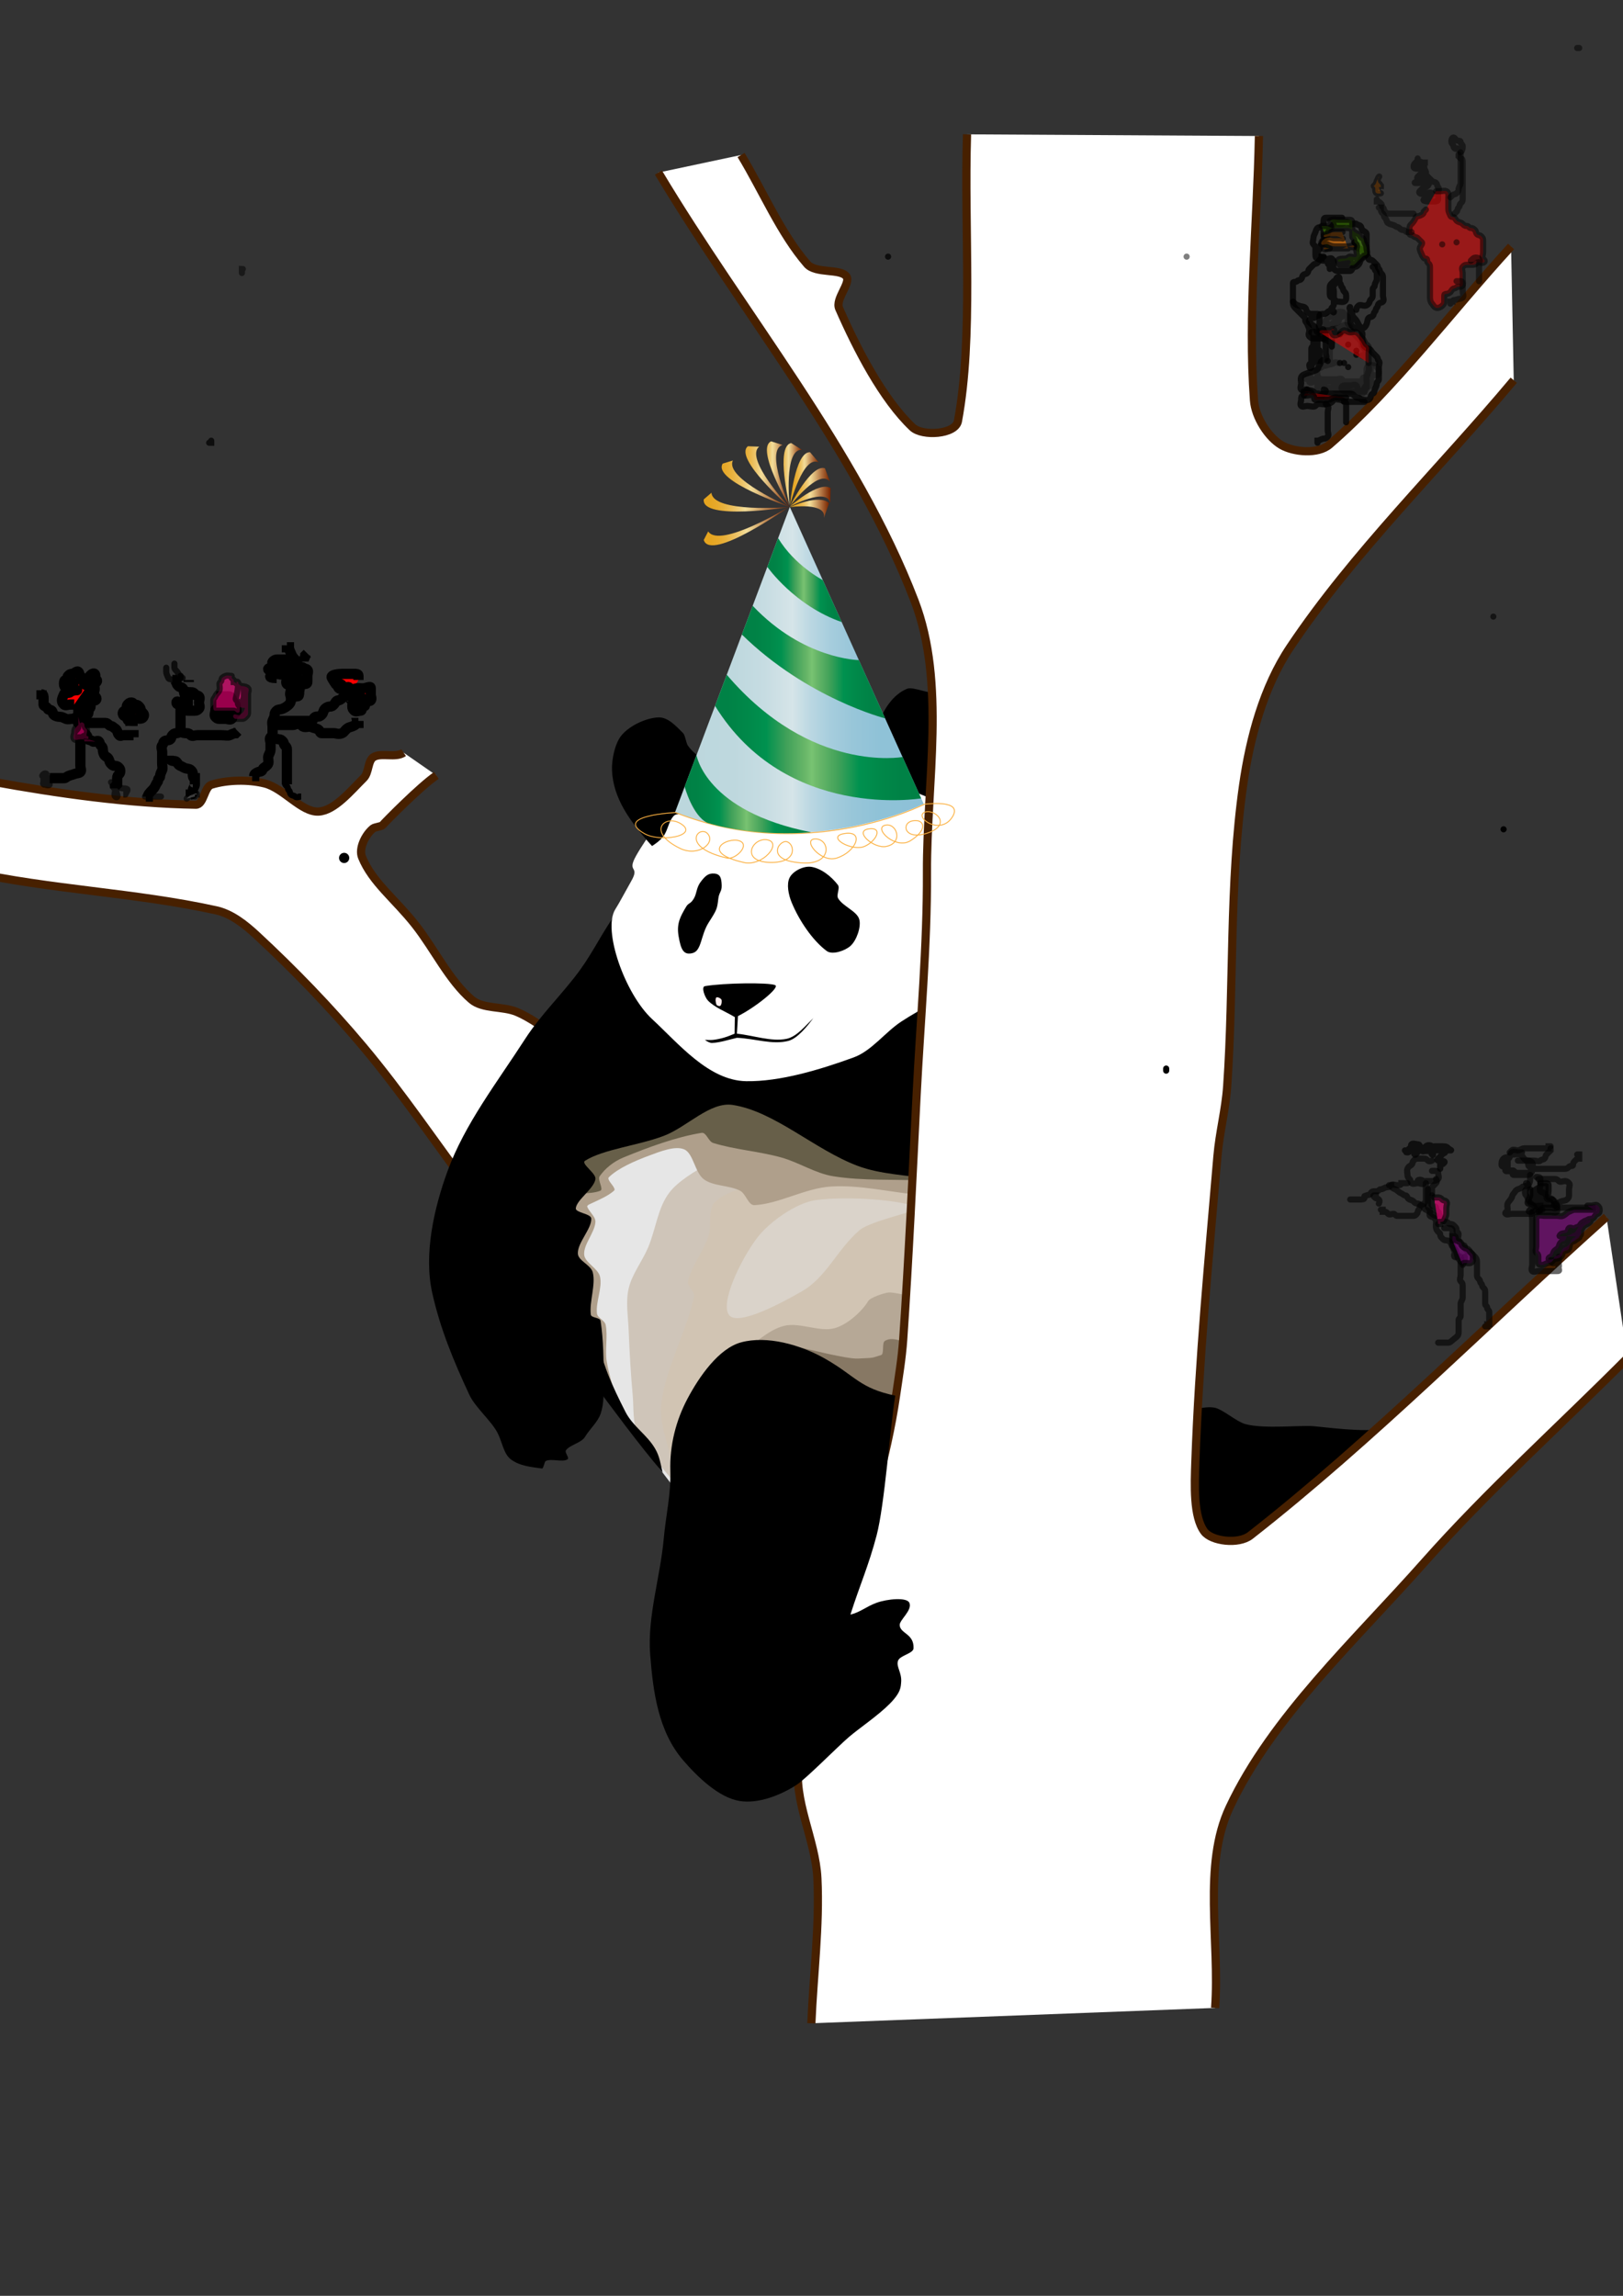 <?xml version="1.0"?><svg width="793.701" height="1122.52" xmlns="http://www.w3.org/2000/svg" xmlns:xlink="http://www.w3.org/1999/xlink">
 <rect width="100%" height="100%" fill="#333333" stroke="none"/>
 <title>Party Panda with grateful nations carrying presents</title>
 <defs>
  <linearGradient id="linearGradient2323">
   <stop offset="0" id="stop2325" stop-color="#472000"/>
   <stop offset="1" id="stop2327" stop-opacity="0" stop-color="#472000"/>
  </linearGradient>
  <linearGradient id="linearGradient2315">
   <stop offset="0" id="stop2317" stop-color="#472000"/>
   <stop offset="1" id="stop2319" stop-opacity="0" stop-color="#472000"/>
  </linearGradient>
  <linearGradient x1="154" y1="396.362" x2="84" y2="370.362" id="linearGradient2321" xlink:href="#linearGradient2315" gradientUnits="userSpaceOnUse"/>
  <linearGradient x1="133.643" y1="380.611" x2="83.792" y2="363.64" id="linearGradient2329" xlink:href="#linearGradient2323" gradientUnits="userSpaceOnUse"/>
  <linearGradient x1="395.071" y1="363.357" x2="411.353" y2="348.154" id="linearGradient4118" xlink:href="#linearGradient2315" gradientUnits="userSpaceOnUse"/>
  <linearGradient x1="398.631" y1="358.16" x2="408.708" y2="347.907" id="linearGradient4120" xlink:href="#linearGradient2323" gradientUnits="userSpaceOnUse"/>
  <symbol id="svg_19" viewBox="0 0 595.28 841.89" xmlns:xlink="http://www.w3.org/1999/xlink">
   <linearGradient id="svg_18" x1="0" y1="0.5" x2="1" y2="0.5">
    <stop offset="0.006" stop-color="#BCD7DD"/>
    <stop offset="0.237" stop-color="#BED8DE"/>
    <stop offset="0.359" stop-color="#C6DCE2"/>
    <stop offset="0.456" stop-color="#D3E3E7"/>
    <stop offset="0.472" stop-color="#D6E5E9"/>
    <stop offset="0.476" stop-color="#D4E4E8"/>
    <stop offset="0.547" stop-color="#BAD7E2"/>
    <stop offset="0.625" stop-color="#A6CDDD"/>
    <stop offset="0.714" stop-color="#98C6D9"/>
    <stop offset="0.821" stop-color="#8FC2D7"/>
    <stop offset="1" stop-color="#8DC1D7"/>
   </linearGradient>
   <path id="svg_1" fill="url(#svg_18)" d="m166,547l126,-335l147,326c0,0 -133,66 -273,9z"/>
   <linearGradient id="svg_17" x1="0" y1="0.5" x2="1" y2="0.5">
    <stop offset="0" stop-color="#008145"/>
    <stop offset="0.093" stop-color="#008246"/>
    <stop offset="0.185" stop-color="#008849"/>
    <stop offset="0.276" stop-color="#00914F"/>
    <stop offset="0.368" stop-color="#3FA059"/>
    <stop offset="0.458" stop-color="#69B769"/>
    <stop offset="0.489" stop-color="#78C372"/>
    <stop offset="0.518" stop-color="#6BB86A"/>
    <stop offset="0.614" stop-color="#40A159"/>
    <stop offset="0.711" stop-color="#00914F"/>
    <stop offset="0.808" stop-color="#008849"/>
    <stop offset="0.904" stop-color="#008246"/>
    <stop offset="1" stop-color="#008145"/>
   </linearGradient>
   <path id="svg_20" fill="url(#svg_17)" d="m209.881,430.331c78.168,126.669 226.364,101.559 226.364,101.559l-20.478,-45.412c0,0 -100.392,18.522 -193.03,-90.328l-21.427,56.968"/>
   <path id="svg_21" fill="none" stroke="#FBB040" d="m166.399,547.447c0,0 -69.042,3.27 -34,23.193c17.6,10.007 58.966,2.325 41,-10.193s-39.997,7.956 -1.836,26.408c19.836,9.592 39.458,-6.021 30.147,-16.215s-31.246,14.673 21.5,26.839c8.811,2.032 26.177,-14.671 13.177,-19.033s-44.103,12.708 5.012,23.823c21.095,4.774 42.672,-21.671 26,-24.822s-30.579,24.056 3,24.797c31.12,0.687 26.879,-20.947 18.049,-22.797s-24.591,22.275 20.067,23.397c30.061,0.755 27.637,-25.983 11.885,-26.397c-15.754,-0.414 5,26.6 23,21c21.457,-6.676 30.943,-30.24 9,-27s7.729,20.429 22,14c12.889,-5.807 20.398,-21.505 4,-19s5.82,22 19.475,19.223c19.586,-3.984 11.285,-26.75 -1.475,-23.223s12,27 28,16.987c21.434,-13.414 13.867,-24.828 1.674,-21.696s-7.795,21.839 17.326,13.165c28.402,-9.807 6.137,-27.84 -4,-22.456c-10.139,5.384 17.756,25.63 31,5c13,-20.25 -31,-14 -31,-14s-128.88,66 -273.001,9l0,0z"/>
   <linearGradient id="svg_16" x1="0" y1="0.5" x2="1" y2="0.5">
    <stop offset="0" stop-color="#008145"/>
    <stop offset="0.093" stop-color="#008246"/>
    <stop offset="0.185" stop-color="#008849"/>
    <stop offset="0.276" stop-color="#00914F"/>
    <stop offset="0.368" stop-color="#3FA059"/>
    <stop offset="0.458" stop-color="#69B769"/>
    <stop offset="0.489" stop-color="#78C372"/>
    <stop offset="0.518" stop-color="#6BB86A"/>
    <stop offset="0.614" stop-color="#40A159"/>
    <stop offset="0.711" stop-color="#00914F"/>
    <stop offset="0.808" stop-color="#008849"/>
    <stop offset="0.904" stop-color="#008246"/>
    <stop offset="1" stop-color="#008145"/>
   </linearGradient>
   <path id="svg_22" fill="url(#svg_16)" d="m239.343,352.001c71.583,70.22 157.298,92.063 157.298,92.063l-28.846,-63.972c0,0 -60.887,-0.718 -116.586,-59.642l-11.866,31.551z"/>
   <linearGradient id="svg_15" x1="-0" y1="0.5" x2="1" y2="0.5">
    <stop offset="0" stop-color="#008145"/>
    <stop offset="0.093" stop-color="#008246"/>
    <stop offset="0.185" stop-color="#008849"/>
    <stop offset="0.276" stop-color="#00914F"/>
    <stop offset="0.368" stop-color="#3FA059"/>
    <stop offset="0.458" stop-color="#69B769"/>
    <stop offset="0.489" stop-color="#78C372"/>
    <stop offset="0.518" stop-color="#6BB86A"/>
    <stop offset="0.614" stop-color="#40A159"/>
    <stop offset="0.711" stop-color="#00914F"/>
    <stop offset="0.808" stop-color="#008849"/>
    <stop offset="0.904" stop-color="#008246"/>
    <stop offset="1" stop-color="#008145"/>
   </linearGradient>
   <path id="svg_23" fill="url(#svg_15)" d="m189.531,484.438c0,0 9.693,61.729 125.845,84.643c0,0 -59.458,6.143 -114.065,-10.376c-16.261,-8.049 -24.816,-39.607 -24.816,-39.607l13.036,-34.66z"/>
   <linearGradient id="svg_14" x1="-0" y1="0.5" x2="1" y2="0.5">
    <stop offset="0" stop-color="#008145"/>
    <stop offset="0.093" stop-color="#008246"/>
    <stop offset="0.185" stop-color="#008849"/>
    <stop offset="0.276" stop-color="#00914F"/>
    <stop offset="0.368" stop-color="#3FA059"/>
    <stop offset="0.458" stop-color="#69B769"/>
    <stop offset="0.489" stop-color="#78C372"/>
    <stop offset="0.518" stop-color="#6BB86A"/>
    <stop offset="0.614" stop-color="#40A159"/>
    <stop offset="0.711" stop-color="#00914F"/>
    <stop offset="0.808" stop-color="#008849"/>
    <stop offset="0.904" stop-color="#008246"/>
    <stop offset="1" stop-color="#008145"/>
   </linearGradient>
   <path id="svg_24" fill="url(#svg_14)" d="m267.279,277.728c0,0 29.961,42.723 81.674,60.577l-20.756,-46.031c0,0 -30.957,-16.125 -49.053,-46.095l-11.865,31.549z"/>
   <linearGradient id="svg_13" x1="-0" y1="0.5" x2="1" y2="0.5">
    <stop offset="0" stop-color="#E5A31E"/>
    <stop offset="0.09" stop-color="#E5A520"/>
    <stop offset="0.175" stop-color="#E7A92B"/>
    <stop offset="0.258" stop-color="#E8B13D"/>
    <stop offset="0.339" stop-color="#EBBC57"/>
    <stop offset="0.42" stop-color="#EECA75"/>
    <stop offset="0.499" stop-color="#F3DD99"/>
    <stop offset="0.5" stop-color="#F3DD99"/>
    <stop offset="0.555" stop-color="#E9CD8B"/>
    <stop offset="0.657" stop-color="#D2A66B"/>
    <stop offset="0.792" stop-color="#AF703F"/>
    <stop offset="0.956" stop-color="#83330B"/>
    <stop offset="1" stop-color="#782200"/>
   </linearGradient>
   <path id="svg_25" fill="url(#svg_13)" d="m291.248,211.725c0,0 -86.417,61.19 -93.768,36.439l4.881,-9.388c12.691,19.545 88.887,-27.051 88.887,-27.051z"/>
   <linearGradient id="svg_12" x1="0" y1="0.5" x2="1" y2="0.5">
    <stop offset="0" stop-color="#E5A31E"/>
    <stop offset="0.09" stop-color="#E5A520"/>
    <stop offset="0.175" stop-color="#E7A92B"/>
    <stop offset="0.258" stop-color="#E8B13D"/>
    <stop offset="0.339" stop-color="#EBBC57"/>
    <stop offset="0.42" stop-color="#EECA75"/>
    <stop offset="0.499" stop-color="#F3DD99"/>
    <stop offset="0.5" stop-color="#F3DD99"/>
    <stop offset="0.555" stop-color="#E9CD8B"/>
    <stop offset="0.657" stop-color="#D2A66B"/>
    <stop offset="0.792" stop-color="#AF703F"/>
    <stop offset="0.956" stop-color="#83330B"/>
    <stop offset="1" stop-color="#782200"/>
   </linearGradient>
   <path id="svg_26" fill="url(#svg_12)" d="m291.301,212.101c0,0 -96.821,15.377 -93.806,-8.508l8.445,-7.25c1.633,22.511 85.361,15.758 85.361,15.758z"/>
   <linearGradient id="svg_11" x1="-0" y1="0.5" x2="1" y2="0.5">
    <stop offset="0" stop-color="#E5A31E"/>
    <stop offset="0.09" stop-color="#E5A520"/>
    <stop offset="0.175" stop-color="#E7A92B"/>
    <stop offset="0.258" stop-color="#E8B13D"/>
    <stop offset="0.339" stop-color="#EBBC57"/>
    <stop offset="0.42" stop-color="#EECA75"/>
    <stop offset="0.499" stop-color="#F3DD99"/>
    <stop offset="0.5" stop-color="#F3DD99"/>
    <stop offset="0.555" stop-color="#E9CD8B"/>
    <stop offset="0.657" stop-color="#D2A66B"/>
    <stop offset="0.792" stop-color="#AF703F"/>
    <stop offset="0.956" stop-color="#83330B"/>
    <stop offset="1" stop-color="#782200"/>
   </linearGradient>
   <path id="svg_27" fill="url(#svg_11)" d="m292,212c0,0 -85.532,-28.601 -73.73,-47.645l11.238,-3.43c-9.639,19.632 62.492,51.075 62.492,51.075z"/>
   <linearGradient id="svg_10" x1="-0" y1="0.5" x2="1" y2="0.5">
    <stop offset="0" stop-color="#E5A31E"/>
    <stop offset="0.09" stop-color="#E5A520"/>
    <stop offset="0.175" stop-color="#E7A92B"/>
    <stop offset="0.258" stop-color="#E8B13D"/>
    <stop offset="0.339" stop-color="#EBBC57"/>
    <stop offset="0.42" stop-color="#EECA75"/>
    <stop offset="0.499" stop-color="#F3DD99"/>
    <stop offset="0.5" stop-color="#F3DD99"/>
    <stop offset="0.555" stop-color="#E9CD8B"/>
    <stop offset="0.657" stop-color="#D2A66B"/>
    <stop offset="0.792" stop-color="#AF703F"/>
    <stop offset="0.956" stop-color="#83330B"/>
    <stop offset="1" stop-color="#782200"/>
   </linearGradient>
   <path id="svg_28" fill="url(#svg_10)" d="m291.862,212.463c0,0 -62.094,-54.087 -45.91,-67.193l12.418,0.497c-16.654,13.132 33.492,66.696 33.492,66.696z"/>
   <linearGradient id="svg_9" x1="0" y1="0.5" x2="1" y2="0.5">
    <stop offset="0" stop-color="#E5A31E"/>
    <stop offset="0.09" stop-color="#E5A520"/>
    <stop offset="0.175" stop-color="#E7A92B"/>
    <stop offset="0.258" stop-color="#E8B13D"/>
    <stop offset="0.339" stop-color="#EBBC57"/>
    <stop offset="0.42" stop-color="#EECA75"/>
    <stop offset="0.499" stop-color="#F3DD99"/>
    <stop offset="0.5" stop-color="#F3DD99"/>
    <stop offset="0.555" stop-color="#E9CD8B"/>
    <stop offset="0.657" stop-color="#D2A66B"/>
    <stop offset="0.792" stop-color="#AF703F"/>
    <stop offset="0.956" stop-color="#83330B"/>
    <stop offset="1" stop-color="#782200"/>
   </linearGradient>
   <path id="svg_29" fill="url(#svg_9)" d="m292,212c0,0 -38.123,-64.028 -20.534,-72.116l12.536,4.001c-19.711,5.946 7.998,68.115 7.998,68.115z"/>
   <linearGradient id="svg_8" x1="-0" y1="0.5" x2="1" y2="0.5">
    <stop offset="0" stop-color="#E5A31E"/>
    <stop offset="0.09" stop-color="#E5A520"/>
    <stop offset="0.175" stop-color="#E7A92B"/>
    <stop offset="0.258" stop-color="#E8B13D"/>
    <stop offset="0.339" stop-color="#EBBC57"/>
    <stop offset="0.42" stop-color="#EECA75"/>
    <stop offset="0.499" stop-color="#F3DD99"/>
    <stop offset="0.5" stop-color="#F3DD99"/>
    <stop offset="0.555" stop-color="#E9CD8B"/>
    <stop offset="0.657" stop-color="#D2A66B"/>
    <stop offset="0.792" stop-color="#AF703F"/>
    <stop offset="0.956" stop-color="#83330B"/>
    <stop offset="1" stop-color="#782200"/>
   </linearGradient>
   <path id="svg_30" fill="url(#svg_8)" d="m291.688,210.305c0,0 -15.871,-64.786 1.763,-68.564l11.754,7.481c-19.969,-1.339 -13.517,61.083 -13.517,61.083z"/>
   <linearGradient id="svg_7" x1="-0" y1="0.5" x2="1" y2="0.5">
    <stop offset="0" stop-color="#E5A31E"/>
    <stop offset="0.09" stop-color="#E5A520"/>
    <stop offset="0.175" stop-color="#E7A92B"/>
    <stop offset="0.258" stop-color="#E8B13D"/>
    <stop offset="0.339" stop-color="#EBBC57"/>
    <stop offset="0.42" stop-color="#EECA75"/>
    <stop offset="0.499" stop-color="#F3DD99"/>
    <stop offset="0.5" stop-color="#F3DD99"/>
    <stop offset="0.555" stop-color="#E9CD8B"/>
    <stop offset="0.657" stop-color="#D2A66B"/>
    <stop offset="0.792" stop-color="#AF703F"/>
    <stop offset="0.956" stop-color="#83330B"/>
    <stop offset="1" stop-color="#782200"/>
   </linearGradient>
   <path id="svg_31" fill="url(#svg_7)" d="m292.206,210.011c0,0 5.087,-58.684 21.964,-58.19l9.568,11.214c-17.431,-8.713 -31.532,46.976 -31.532,46.976z"/>
   <linearGradient id="svg_6" x1="0" y1="0.5" x2="1" y2="0.5">
    <stop offset="0" stop-color="#E5A31E"/>
    <stop offset="0.09" stop-color="#E5A520"/>
    <stop offset="0.175" stop-color="#E7A92B"/>
    <stop offset="0.258" stop-color="#E8B13D"/>
    <stop offset="0.339" stop-color="#EBBC57"/>
    <stop offset="0.42" stop-color="#EECA75"/>
    <stop offset="0.499" stop-color="#F3DD99"/>
    <stop offset="0.5" stop-color="#F3DD99"/>
    <stop offset="0.555" stop-color="#E9CD8B"/>
    <stop offset="0.657" stop-color="#D2A66B"/>
    <stop offset="0.792" stop-color="#AF703F"/>
    <stop offset="0.956" stop-color="#83330B"/>
    <stop offset="1" stop-color="#782200"/>
   </linearGradient>
   <path id="svg_32" fill="url(#svg_6)" d="m292.581,210.354c0,0 22.815,-45.76 37.999,-40.884l5.324,14.642c-11.552,-15.101 -43.323,26.242 -43.323,26.242z"/>
   <linearGradient id="svg_5" x1="-0" y1="0.5" x2="1" y2="0.5">
    <stop offset="0" stop-color="#E5A31E"/>
    <stop offset="0.09" stop-color="#E5A520"/>
    <stop offset="0.175" stop-color="#E7A92B"/>
    <stop offset="0.258" stop-color="#E8B13D"/>
    <stop offset="0.339" stop-color="#EBBC57"/>
    <stop offset="0.42" stop-color="#EECA75"/>
    <stop offset="0.499" stop-color="#F3DD99"/>
    <stop offset="0.5" stop-color="#F3DD99"/>
    <stop offset="0.555" stop-color="#E9CD8B"/>
    <stop offset="0.657" stop-color="#D2A66B"/>
    <stop offset="0.792" stop-color="#AF703F"/>
    <stop offset="0.956" stop-color="#83330B"/>
    <stop offset="1" stop-color="#782200"/>
   </linearGradient>
   <path id="svg_33" fill="url(#svg_5)" d="m291.729,211.725c0,0 32.354,-28.934 45.029,-20.431l-0.406,16.441c-3.422,-18.283 -44.623,3.99 -44.623,3.99z"/>
   <linearGradient id="svg_4" x1="-0" y1="0.5" x2="1" y2="0.5">
    <stop offset="0" stop-color="#E5A31E"/>
    <stop offset="0.09" stop-color="#E5A520"/>
    <stop offset="0.175" stop-color="#E7A92B"/>
    <stop offset="0.258" stop-color="#E8B13D"/>
    <stop offset="0.339" stop-color="#EBBC57"/>
    <stop offset="0.42" stop-color="#EECA75"/>
    <stop offset="0.499" stop-color="#F3DD99"/>
    <stop offset="0.5" stop-color="#F3DD99"/>
    <stop offset="0.555" stop-color="#E9CD8B"/>
    <stop offset="0.657" stop-color="#D2A66B"/>
    <stop offset="0.792" stop-color="#AF703F"/>
    <stop offset="0.956" stop-color="#83330B"/>
    <stop offset="1" stop-color="#782200"/>
   </linearGradient>
   <path id="svg_34" fill="url(#svg_4)" d="m292.206,212.093c0,0 32.48,-14.922 42.878,-4.3l-5.727,16.36c3.987,-17.805 -37.151,-12.06 -37.151,-12.06z"/>
   <g id="svg_35">
    <linearGradient id="svg_3" x1="-Infinity" y1="-Infinity" x2="-Infinity" y2="-Infinity">
     <stop offset="0" stop-color="#70A5D9"/>
     <stop offset="0" stop-color="#70A6D9"/>
     <stop offset="0" stop-color="#82AEDC"/>
     <stop offset="0" stop-color="#89B1DE"/>
     <stop offset="0.202" stop-color="#8BB2DE"/>
     <stop offset="0.309" stop-color="#92B6E0"/>
     <stop offset="0.393" stop-color="#9FBFE4"/>
     <stop offset="0.466" stop-color="#B2CBEA"/>
     <stop offset="0.472" stop-color="#B4CCEA"/>
     <stop offset="0.522" stop-color="#90B3DE"/>
     <stop offset="0.575" stop-color="#73A0D5"/>
     <stop offset="0.633" stop-color="#5A92CE"/>
     <stop offset="0.697" stop-color="#4389C8"/>
     <stop offset="0.768" stop-color="#3082C5"/>
     <stop offset="0.855" stop-color="#207EC2"/>
     <stop offset="1" stop-color="#1A7DC2"/>
    </linearGradient>
    <path id="svg_36" fill="url(#svg_3)" d="m363.429,406.971"/>
    <g id="svg_37">
     <g id="svg_38">
      <g id="svg_39">
       <g id="svg_40" opacity="0.85">
        <g id="svg_41">
         <polygon id="svg_42" fill="#F1F2F2" points="363.429,406.971 363.429,406.971 363.429,406.971       "/>
         <polygon id="svg_43" fill="#F1F2F2" points="363.429,406.971 363.429,406.971 363.429,406.971       "/>
         <path id="svg_44" fill="#F1F2F2" d="m363.429,406.971l0,0l0,0z"/>
         <rect id="svg_45" x="363.429" y="406.971" fill="#F1F2F2" width="0" height="0"/>
         <path id="svg_46" fill="#F1F2F2" d="m363.429,406.971l0,0l0,0z"/>
         <polygon id="svg_47" fill="#F1F2F2" points="363.429,406.971 363.429,406.971 363.429,406.971 363.429,406.971 363.429,406.971         363.429,406.971 363.429,406.971 363.429,406.971 363.429,406.971       "/>
         <polygon id="svg_48" fill="#F1F2F2" points="363.429,406.971 363.429,406.971 363.429,406.971 363.429,406.971 363.429,406.971         363.429,406.971       "/>
         <rect id="svg_49" x="363.429" y="406.971" fill="#F1F2F2" width="0" height="0"/>
         <polygon id="svg_50" fill="#F1F2F2" points="363.429,406.971 363.429,406.971 363.429,406.971 363.429,406.971 363.429,406.971         363.429,406.971 363.429,406.971 363.429,406.971 363.429,406.971 363.429,406.971 363.429,406.971 363.429,406.971         363.429,406.971 363.429,406.971 363.429,406.971 363.429,406.971 363.429,406.971 363.429,406.971 363.429,406.971         363.429,406.971 363.429,406.971 363.429,406.971 363.429,406.971 363.429,406.971 363.429,406.971 363.429,406.971         363.429,406.971 363.429,406.971 363.429,406.971 363.429,406.971 363.429,406.971 363.429,406.971 363.429,406.971         363.429,406.971 363.429,406.971 363.429,406.971 363.429,406.971 363.429,406.971 363.429,406.971 363.429,406.971         363.429,406.971 363.429,406.971 363.429,406.971 363.429,406.971 363.429,406.971 363.429,406.971 363.429,406.971         363.429,406.971 363.429,406.971 363.429,406.971 363.429,406.971 363.429,406.971 363.429,406.971 363.429,406.971         363.429,406.971 363.429,406.971 363.429,406.971 363.429,406.971 363.429,406.971 363.429,406.971 363.429,406.971         363.429,406.971 363.429,406.971 363.429,406.971 363.429,406.971 363.429,406.971 363.429,406.971 363.429,406.971         363.429,406.971 363.429,406.971       "/>
         <polygon id="svg_51" fill="#F1F2F2" points="363.429,406.971 363.429,406.971 363.429,406.971       "/>
        </g>
       </g>
      </g>
     </g>
    </g>
   </g>
   <g id="svg_52">
    <linearGradient id="svg_2" x1="-Infinity" y1="Infinity" x2="-Infinity" y2="Infinity">
     <stop offset="0" stop-color="#70A5D9"/>
     <stop offset="0" stop-color="#70A6D9"/>
     <stop offset="0" stop-color="#82AEDC"/>
     <stop offset="0" stop-color="#89B1DE"/>
     <stop offset="0.202" stop-color="#8BB2DE"/>
     <stop offset="0.309" stop-color="#92B6E0"/>
     <stop offset="0.393" stop-color="#9FBFE4"/>
     <stop offset="0.466" stop-color="#B2CBEA"/>
     <stop offset="0.472" stop-color="#B4CCEA"/>
     <stop offset="0.522" stop-color="#90B3DE"/>
     <stop offset="0.575" stop-color="#73A0D5"/>
     <stop offset="0.633" stop-color="#5A92CE"/>
     <stop offset="0.697" stop-color="#4389C8"/>
     <stop offset="0.768" stop-color="#3082C5"/>
     <stop offset="0.855" stop-color="#207EC2"/>
     <stop offset="1" stop-color="#1A7DC2"/>
    </linearGradient>
    <path id="svg_53" fill="url(#svg_2)" d="m294.414,265.442"/>
    <g id="svg_54">
     <g id="svg_55">
      <g id="svg_56">
       <g id="svg_57" opacity="0.85">
        <g id="svg_58">
         <polygon id="svg_59" fill="#F1F2F2" points="294.414,265.442 294.414,265.442 294.414,265.442       "/>
         <polygon id="svg_60" fill="#F1F2F2" points="294.414,265.442 294.414,265.442 294.414,265.442       "/>
         <path id="svg_61" fill="#F1F2F2" d="m294.414,265.442l0,0l0,0z"/>
         <rect id="svg_62" x="294.414" y="265.442" fill="#F1F2F2" width="0" height="0"/>
         <path id="svg_63" fill="#F1F2F2" d="m294.414,265.442l0,0l0,0z"/>
         <polygon id="svg_64" fill="#F1F2F2" points="294.414,265.442 294.414,265.442 294.414,265.442 294.414,265.442 294.414,265.442         294.414,265.442 294.414,265.442 294.414,265.442 294.414,265.442       "/>
         <polygon id="svg_65" fill="#F1F2F2" points="294.414,265.442 294.414,265.442 294.414,265.442 294.414,265.442 294.414,265.442         294.414,265.442       "/>
         <rect id="svg_66" x="294.414" y="265.442" fill="#F1F2F2" width="0" height="0"/>
         <polygon id="svg_67" fill="#F1F2F2" points="294.414,265.442 294.414,265.442 294.414,265.442 294.414,265.442 294.414,265.442         294.414,265.442 294.414,265.442 294.414,265.442 294.414,265.442 294.414,265.442 294.414,265.442 294.414,265.442         294.414,265.442 294.414,265.442 294.414,265.442 294.414,265.442 294.414,265.442 294.414,265.442 294.414,265.442         294.414,265.442 294.414,265.442 294.414,265.442 294.414,265.442 294.414,265.442 294.414,265.442 294.414,265.442         294.414,265.442 294.414,265.442 294.414,265.442 294.414,265.442 294.414,265.442 294.414,265.442 294.414,265.442         294.414,265.442 294.414,265.442 294.414,265.442 294.414,265.442 294.414,265.442 294.414,265.442 294.414,265.442         294.414,265.442 294.414,265.442 294.414,265.442 294.414,265.442 294.414,265.442 294.414,265.442 294.414,265.442         294.414,265.442 294.414,265.442 294.414,265.442 294.414,265.442 294.414,265.442 294.414,265.442 294.414,265.442         294.414,265.442 294.414,265.442 294.414,265.442 294.414,265.442 294.414,265.442 294.414,265.442 294.414,265.442         294.414,265.442 294.414,265.442 294.414,265.442 294.414,265.442 294.414,265.442 294.414,265.442 294.414,265.442         294.414,265.442 294.414,265.442       "/>
         <polygon id="svg_68" fill="#F1F2F2" points="294.414,265.442 294.414,265.442 294.414,265.442       "/>
        </g>
       </g>
      </g>
     </g>
    </g>
   </g>
  </symbol>
 </defs>
 <g>
  <title>Layer 1</title>
  <g id="svg_204">
   <g display="inline" id="svg_206">
    <g id="svg_207">
     <path d="m197.387,368.014l16.016,11.126c-7.913,5.388 -24.786,22.539 -26.264,24.244c-0.711,0.82 -3.824,0.948 -4.791,1.745c-3.814,3.143 -6.988,9.83 -5.311,13.963c4.99,12.299 16.219,20.555 26.062,33.082c9.418,11.986 16.458,27.118 27.476,36.568c5.549,4.759 15.208,3.116 22.224,6.061c6.621,2.779 12.458,7.408 18.687,11.112l-39.901,77.781c-18.014,-24.008 -34.779,-49.076 -54.043,-72.024c-16.125,-19.209 -33.804,-37.467 -52.124,-54.447c-5.621,-5.21 -12.248,-10.475 -19.698,-12.122c-39.463,-8.72 -81.283,-10.122 -121.041,-18.978l10.809,-44.093c32.976,6.063 68.247,10.94 100.283,11.427c3.943,0.06 4.025,-8.668 7.652,-9.785c7.603,-2.343 17.881,-2.64 26.037,-0.594c9.311,2.336 17.981,14.205 26.365,13.738c7.754,-0.431 15.706,-10.134 22.048,-16.431c2.593,-2.575 1.962,-8.414 4.758,-10.187c3.709,-2.352 10.864,0.53 14.757,-2.186z" stroke-miterlimit="4" stroke-width="4" fill-rule="evenodd" fill="#ffffff" id="svg_208"/>
     <path d="m-4.513,382.032c32.976,6.063 68.247,10.94 100.283,11.427c3.943,0.06 4.025,-8.668 7.652,-9.785c7.603,-2.343 17.881,-2.64 26.037,-0.594c9.311,2.336 17.981,14.205 26.365,13.738c7.754,-0.431 15.706,-10.134 22.048,-16.431c2.593,-2.575 1.962,-8.414 4.758,-10.187c3.709,-2.352 10.864,0.53 14.757,-2.186m16.016,11.126c-7.913,5.388 -24.786,22.539 -26.264,24.244c-0.711,0.82 -3.824,0.948 -4.791,1.745c-3.814,3.143 -6.988,9.83 -5.311,13.963c4.99,12.299 16.219,20.555 26.062,33.082c9.418,11.986 16.458,27.118 27.476,36.568c5.549,4.759 15.208,3.116 22.224,6.061c6.621,2.779 12.458,7.408 18.687,11.112l-39.901,77.781c-18.014,-24.008 -34.779,-49.076 -54.043,-72.024c-16.125,-19.209 -33.804,-37.467 -52.124,-54.447c-5.621,-5.21 -12.248,-10.475 -19.698,-12.122c-39.463,-8.72 -81.283,-10.122 -121.041,-18.978" stroke-miterlimit="4" stroke-width="4" stroke="#472000" fill-rule="evenodd" fill="none" id="svg_209"/>
     <path d="m580.088,690.773c2.369,-1.437 8.97,-3.261 13.643,-2.542c4.081,0.628 10.775,6.857 15.399,8.097c9.181,2.464 27.132,0.406 33.335,1.01c14.302,1.396 26.601,3.199 41.669,0.506l-41.087,72.433l-65.886,10.179l2.927,-89.683z" stroke-width="1px" fill-rule="evenodd" fill="#000000" id="svg_210"/>
     <path d="m462.405,545.311l-111.117,-13.132l-89.903,29.799l9.091,83.843c20.203,27.779 39.396,56.316 60.609,83.337l82.328,-11.616l61.114,-21.719l-12.122,-150.512z" stroke-width="1px" fill-rule="evenodd" fill="#e6e6e6" id="svg_211"/>
     <path d="m369.433,555.478c-11.097,8.613 -33.6,16.729 -42,27.5c-5.767,7.396 -6.721,18.12 -10.5,27c-2.888,6.787 -7.856,12.99 -9.5,20c-1.522,6.49 -0.26,13.675 0,20.5c0.407,10.675 1.052,21.361 2,32c0.552,6.195 -0.151,13.075 2.5,18.5c4.516,9.242 12.667,17 19,25.5l138.5,-18.5l17,-158.5l-92,-18.5c-11.667,8.167 -13.764,15.779 -25,24.5z" stroke-width="1px" fill-rule="evenodd" fill="#cfc5b9" id="svg_212"/>
     <path d="m371.433,577.478c-7.333,3.5 -17.063,5.168 -22,10.5c-3.396,3.668 -1.225,11.243 -3,16.5c-2.558,7.576 -8.251,14.63 -10,22c-0.585,2.464 3.56,4.936 3,7.5c-3.773,17.269 -13.783,34.475 -16,52c-1.283,10.142 3.667,20.667 5.5,31l137.5,-20l13,-125l-108,5.5z" stroke-width="1px" fill-rule="evenodd" fill="#d1c4b3" id="svg_213"/>
     <path d="m386.152,534.21l-72.75,2.5l-43.438,39.406l0.219,5.625l1.25,48.5l30.75,56.25c-1.833,-7 -4.4,-13.895 -5.5,-21c-0.9,-5.812 0.638,-12.18 -0.5,-17.75c-0.445,-2.18 -3.995,-3.323 -4.25,-5.5c-0.662,-5.657 2.702,-12.472 1.5,-18c-0.882,-4.056 -7.421,-6.833 -7.75,-10.75c-0.421,-5 5.167,-10.786 5.5,-16c0.167,-2.619 -3.196,-5.072 -4,-7.5c-0.155,-0.467 0.635,-0.957 1.125,-1.187c4.516,-2.126 9.047,-4.003 11.969,-6.625c0.022,-0.021 0.043,-0.041 0.062,-0.063c0.019,-0.022 0.047,-0.071 0.063,-0.094c0.003,-0.006 0.028,-0.025 0.031,-0.031c0.013,-0.024 0.021,-0.069 0.031,-0.094c0.003,-0.006 0.029,-0.025 0.032,-0.031c0.004,-0.013 -0.004,-0.049 0,-0.062c0.003,-0.014 0.028,-0.049 0.031,-0.063c0.002,-0.014 -0.002,-0.049 0,-0.062c0.099,-1.44 -3.183,-4.193 -3,-5.625c0.005,-0.035 0.021,-0.092 0.031,-0.125c0.004,-0.014 0.026,-0.05 0.031,-0.063c0.003,-0.006 -0.003,-0.025 0,-0.031c0.006,-0.013 0.025,-0.051 0.032,-0.063c0.003,-0.006 0.027,-0.025 0.031,-0.031c0.024,-0.035 0.063,-0.092 0.094,-0.125c4.354,-4.355 12.78,-8.039 19.687,-10.594c5.383,-1.991 12.735,-4.963 17.188,-3.031c4.47,1.94 5.176,11.353 9.593,14.625c4.675,3.462 12.33,2.829 17.688,5.563c2.891,1.475 4.005,7.201 7.062,7.062c11.759,-0.534 24.755,-8.3 37.375,-9.094c14.149,-0.89 28.627,2.716 42.938,4.063l13.625,-25.781l-76.75,-24.219z" stroke-width="1px" fill-rule="evenodd" fill="#af9f8b" id="svg_214"/>
     <path d="m452.001,577.231c-14.85,-0.707 -30.026,0.226 -44.548,-2.121c-8.813,-1.424 -16.782,-6.789 -25.456,-9.192c-10.889,-3.018 -22.619,-3.79 -33.234,-7.071c-2.348,-0.726 -3.347,-5.323 -5.657,-4.95c-12.303,1.984 -25.951,6.994 -38.183,12.021c-4.975,2.044 -9.073,5.462 -11.668,9.192c-1.176,1.692 2.033,6.376 0.354,7.071c-5.157,2.134 -15.085,0.943 -22.628,1.414l2.122,-38.891l106.066,-12.727l77.781,38.183l-4.949,7.071z" stroke-width="1px" fill-rule="evenodd" fill="#675f49" id="svg_215"/>
     <path d="m301.791,445.811c-6.734,9.091 -11.428,19.179 -18.06,28.345c-8.352,11.543 -19.176,21.811 -26.892,33.779c-13.666,21.198 -29.508,41.529 -37.967,64.65c-6.694,18.295 -11.707,40.734 -7.49,59.599c3.927,17.564 10.407,33.207 18.147,49.793c2.867,6.142 10.445,12.425 13.673,18.392c2.328,4.303 3,10.401 6.566,13.132c4.347,3.33 10.146,3.779 15.298,4.515c0.741,0.106 1.143,-3.352 1.844,-3.686c2.835,-1.35 8.181,0.809 10.637,-0.829c1.079,-0.719 -1.588,-3.296 -0.745,-4.456c1.85,-2.544 7.589,-3.615 9.273,-6.477c2.214,-3.764 6.168,-7.123 7.635,-11.29c1.732,-4.924 1.515,-10.765 1.515,-16.163c0,-9.754 -0.092,-19.902 -1.515,-29.294c-0.261,-1.719 -4.569,-1.364 -4.786,-3.059c-0.794,-6.218 2.513,-14.746 0.952,-20.68c-0.964,-3.663 -7.077,-5.605 -7.278,-9.091c-0.304,-5.269 6.791,-12.219 6.566,-17.173c-0.111,-2.453 -7.81,-2.827 -7.576,-5.051c0.439,-4.174 8.654,-9.327 9.596,-14.142c0.574,-2.93 -7.332,-7.639 -5.05,-9.091c8.83,-5.619 25.853,-7.389 38.385,-12.122c11.544,-4.359 22.671,-16.875 33.841,-15.152c20.482,3.159 40.072,21.908 61.114,29.799c11.282,4.231 23.907,4.378 35.86,6.566l7.071,-115.157l-160.614,-15.657z" stroke-width="1px" fill-rule="evenodd" fill="#000000" id="svg_216"/>
     <path d="m443.212,371.564c-14.32,-4.243 -28.201,-17.018 -42.426,-14.647c-18.582,3.098 -52.564,8.759 -56.569,12.122c-0.635,0.533 -9.418,16.001 -14.42,22.583c-4.239,5.578 -14.05,18.42 -18.75,26.846c-4.701,8.425 2.017,4.6 -2.261,12.18c-4.278,7.58 -5.663,10.403 -7.883,13.943c-6.337,10.11 4.723,41.433 18.061,53.747c12.832,11.849 27.571,30.012 45.962,30.305c16.513,0.264 35.953,-5.58 52.527,-11.617c8.848,-3.222 15.372,-12.351 23.382,-17.591c10.005,-6.545 20.56,-11.366 30.662,-17.764l-2.526,-104.551c-8.586,-1.852 -17.351,-3.064 -25.759,-5.556z" stroke-width="1px" fill-rule="evenodd" fill="#ffffff" id="svg_217"/>
     <path d="m344.722,482.176c9.041,-1.581 31.18,-1.861 34.346,-0.505c2.585,1.107 -9.849,10.985 -18.183,15.152c-0.168,2.862 -0.337,5.724 -0.505,8.587c8.081,0.841 16.826,4.028 24.243,2.525c5.042,-1.022 9.26,-6.482 13.133,-10.102c-2.82,3.662 -7.653,9.932 -12.249,11.112c-7.863,2.019 -16.372,-1.178 -25.127,-1.515c-4.377,1.01 -7.913,2.254 -12.122,2.525c-1.01,0.065 -2.694,-0.842 -3.536,-1.515c1.347,0 2.725,0.162 4.041,0c3.995,-0.491 6.945,-1.515 10.48,-3.03c0,-2.189 0.127,-5.893 0.127,-8.082c-4.378,-2.693 -9.809,-4.643 -13.132,-8.081c-1.559,-1.612 -3.44,-6.734 -1.516,-7.071z" stroke-width="1px" fill-rule="evenodd" fill="#000000" id="svg_218"/>
     <path d="m350.278,487.732c-0.564,0.564 -0.322,2.637 0.127,3.535c0.224,0.449 1.502,0.897 1.894,0.505c0.618,-0.618 0.841,-2.357 0.505,-3.03c-0.337,-0.673 -2.08,-1.456 -2.526,-1.01z" stroke-width="1px" fill-rule="evenodd" fill="#ffefef" id="svg_219"/>
     <path d="m386.139,429.143c1.633,-3.267 6.913,-5.883 10.606,-5.303c4.893,0.767 9.824,4.678 13.006,8.839c1.196,1.563 -0.89,4.837 0.126,6.566c2.351,3.996 9.283,6.246 10.354,10.354c0.949,3.636 -1.328,10.184 -4.293,12.879c-2.591,2.356 -8.847,4.566 -11.616,2.525c-6.827,-5.03 -13.477,-14.794 -17.173,-23.738c-1.591,-3.849 -2.576,-8.991 -1.01,-12.122z" stroke-width="1px" fill-rule="evenodd" fill="#000000" id="svg_220"/>
     <path d="m349.394,427.123c3.031,0.252 3.41,2.525 3.536,5.682c0.126,3.157 -1.259,3.372 -1.642,6.566c-0.603,5.04 -0.631,5.303 -4.671,11.617c-4.058,6.34 -3.41,13.889 -7.955,15.026c-4.33,1.082 -5.683,-1.548 -6.819,-8.334c-1.053,-6.288 0.997,-9.738 3.662,-14.269c1.263,-2.146 2.146,-1.262 3.788,-4.04c1.641,-2.778 1.086,-5.367 3.662,-8.586c2.02,-2.526 3.409,-3.915 6.439,-3.662z" stroke-width="1px" fill-rule="evenodd" fill="#000000" id="svg_221"/>
     <path d="m458.365,391.767c-6.566,-3.03 -13.861,-5.097 -19.698,-9.091c-3.759,-2.572 -7.853,-6.408 -9.092,-10.607c-1.791,-6.071 -1.864,-13.209 0.357,-19.131c2.325,-6.2 6.804,-13.366 13.638,-16.163c3.143,-1.287 11.091,3.092 16.815,1.959l-2.02,53.033z" stroke-width="1px" fill-rule="evenodd" fill="#000000" id="svg_222"/>
     <path d="m346.238,373.585c-3.367,7.744 -5.731,16.611 -10.102,23.233c-1.185,1.796 -5.051,0.505 -6.566,2.02c-2.694,2.694 -2.904,7.37 -5.436,10.428c-1.509,1.824 -3.237,3.051 -5.257,4.398c-11.112,-12.241 -18.93,-23.422 -19.581,-36.809c-0.26,-5.29 1.377,-13.456 4.725,-17.413c4.059,-4.798 12.004,-8.394 17.856,-8.672c4.755,-0.227 8.699,4.214 12.178,7.693c1.067,1.067 1.448,4.849 2.352,6.122c2.8,3.946 5.958,5.464 9.831,9z" stroke-width="1px" fill-rule="evenodd" fill="#000000" id="svg_223"/>
     <path d="m483.82,640.568c-11.785,1.684 -43.788,-9.403 -49.547,-8.586c-2.053,0.291 -8.612,2.349 -9.749,4.242c-2.904,4.841 -9.925,11.307 -16.162,13.132c-7.569,2.216 -17.504,-3.153 -25.254,-1.01c-8.076,2.234 -14.815,9.428 -22.223,14.142l39.396,54.548l87.883,2.021l-4.344,-78.489z" stroke-width="1px" fill-rule="evenodd" fill="#b6a896" id="svg_224"/>
     <path d="m453.39,659.609c-8.982,-2.062 -16.438,-6.939 -20.759,-3.889c-1.404,0.991 -0.162,6.352 -1.717,6.819c-5.18,1.554 -2.664,1.3 -11.415,1.717c-5.391,0.257 -23.503,-4.453 -29.597,-5.707l3.308,31.213l44.447,20.203l15.733,-50.356z" stroke-width="1px" fill-rule="evenodd" fill="#877864" id="svg_225"/>
     <path d="m448.112,590.313c3.094,1.702 -21.927,6.113 -27.931,11.314c-10.731,9.294 -16.056,22.87 -27.931,29.698c-11.695,6.725 -31.545,17.028 -35.709,11.667c-4.44,-5.717 5.312,-26.598 13.789,-37.83c5.665,-7.507 19.009,-17.086 28.638,-18.385c15.709,-2.119 42.81,0.052 49.144,3.536z" stroke-width="1px" fill-rule="evenodd" fill="#dad3ca" id="svg_226"/>
     <path d="m321.994,84.378c41.753,69.801 96.926,135.564 125.259,209.405c15.44,40.239 5.876,88.557 6.061,132.835c0.151,36.198 -3.209,72.402 -5.051,108.591c-2.031,39.909 -3.835,79.852 -6.566,119.703c-0.634,9.251 -2.189,18.434 -3.528,27.604c-9.033,61.862 -37.713,119.007 -47.485,178.972c-3.039,18.656 8.14,37.805 9.051,56.891c1.123,23.508 -1.966,47.261 -2.949,70.891l197.444,-7.515c2.357,-32.681 -6.27,-69.646 7.071,-98.043c20.786,-44.245 61.516,-81.723 95.309,-119.883c31.08,-35.095 66.207,-66.589 99.31,-99.883l-10.316,-68.941c-58.046,51.915 -114.366,108.989 -174.138,155.745c-5.787,4.527 -18.989,2.874 -22.539,-1.894c-5.415,-7.27 -4.758,-22.762 -4.356,-34.219c1.744,-49.741 6.579,-99.649 10.796,-149.376c0.968,-11.424 3.967,-22.641 4.758,-34.077c3.392,-48.995 0.882,-98.973 7.79,-147.214c3.336,-23.301 9.939,-47.955 22.941,-67.412c31.115,-46.562 72.94,-87.098 109.411,-130.647l-1.302,-65.392c-29.594,32.28 -57.032,69.386 -88.782,96.839c-5.686,4.916 -17.643,3.721 -23.525,0.269c-6.434,-3.777 -12.815,-13.588 -13.424,-21.955c-3.061,-42.009 1.608,-86.116 2.411,-129.174l-142.734,-0.808c-1.482,46.737 3.219,99.045 -4.445,140.209c-1.225,6.582 -17.435,7.569 -22.223,3.031c-14.573,-13.813 -27.137,-38.183 -35.861,-58.084c-2.051,-4.68 5.852,-12.445 3.536,-15.657c-2.904,-4.028 -15.003,-1.231 -19.193,-6.061c-12.983,-14.969 -21.55,-35.558 -32.325,-53.336l-40.406,8.586z" stroke-miterlimit="4" stroke-width="4" fill-rule="evenodd" fill="#ffffff" id="svg_227"/>
     <path d="m472.911,65.69c-1.482,46.737 3.219,99.045 -4.445,140.209c-1.225,6.582 -17.435,7.569 -22.223,3.031c-14.573,-13.813 -27.137,-38.183 -35.861,-58.084c-2.051,-4.68 5.852,-12.445 3.536,-15.657c-2.904,-4.028 -15.003,-1.231 -19.193,-6.061c-12.983,-14.969 -21.55,-35.558 -32.325,-53.336m-40.406,8.586c41.753,69.801 96.926,135.564 125.259,209.405c15.44,40.239 5.876,88.557 6.061,132.835c0.151,36.198 -3.209,72.402 -5.051,108.591c-2.031,39.909 -3.835,79.852 -6.566,119.703c-0.634,9.251 -2.189,18.434 -3.528,27.604c-9.033,61.862 -37.713,119.007 -47.485,178.972c-3.039,18.656 8.14,37.805 9.051,56.891c1.123,23.508 -1.966,47.261 -2.949,70.891m342.179,-868.751c-29.594,32.28 -57.032,69.386 -88.782,96.839c-5.686,4.916 -17.643,3.721 -23.525,0.269c-6.434,-3.777 -12.815,-13.588 -13.424,-21.955c-3.061,-42.009 1.608,-86.116 2.411,-129.174m169.959,528.507c-58.046,51.915 -114.366,108.989 -174.138,155.745c-5.787,4.527 -18.989,2.874 -22.539,-1.894c-5.415,-7.27 -4.758,-22.762 -4.356,-34.219c1.744,-49.741 6.579,-99.649 10.796,-149.376c0.968,-11.424 3.967,-22.641 4.758,-34.077c3.392,-48.995 0.882,-98.973 7.79,-147.214c3.336,-23.301 9.939,-47.955 22.941,-67.412c31.115,-46.562 72.94,-87.098 109.411,-130.647m-146.037,795.844c2.357,-32.681 -6.27,-69.646 7.071,-98.043c20.786,-44.245 61.516,-81.723 95.309,-119.883c31.08,-35.095 66.207,-66.589 99.31,-99.883" stroke-miterlimit="4" stroke-width="4" stroke="#472000" fill-rule="evenodd" fill="none" id="svg_228"/>
     <path d="m288.659,674.105c11.953,16.162 22.644,30.683 35.355,45.836c-1.01,-4.378 -1.401,-7.755 -3.596,-11.552c-4.035,-6.978 -10.894,-10.861 -14.586,-18.122c-6.241,-12.269 -12.08,-24.496 -14.143,-39.395l-3.03,23.233z" stroke-width="1px" fill-rule="evenodd" fill="#000000" id="svg_229"/>
     <path d="m437.8,682.395c-17.406,-3.656 -19.202,-9.401 -33.984,-17.886c-12.493,-7.172 -28.903,-11.596 -41.441,-8.168c-10.864,2.97 -20.413,16.627 -26.264,27.718c-5.429,10.29 -8.684,22.386 -8.291,35.176c0.342,11.113 -2.242,22.059 -3.239,33.157c-1.696,18.87 -8.065,37.969 -6.628,56.568c1.425,18.44 3.999,37.592 16.107,51.691c6.978,8.127 17.531,18.33 27.718,19.938c9.006,1.422 19.925,-2.745 27.896,-7.989c4.824,-3.174 20.154,-18.774 25.581,-23.387c5.17,-4.395 14.041,-10.34 19.731,-16.046c5.691,-5.705 5.493,-8.395 5.701,-10.57c0.454,-4.74 -2.575,-7.691 -1.515,-10.606c0.96,-2.64 7.468,-3.487 7.576,-6.061c0.302,-7.222 -6.565,-7.14 -6.775,-11.346c-0.127,-2.528 6.291,-7.228 4.755,-10.877c-1.206,-2.863 -10.825,-1.953 -16.163,0c-4.957,1.813 -7.8,4.555 -12.683,5.734c4.63,-14.563 8.858,-23.724 12.796,-38.667c3.938,-14.942 6.552,-52.245 9.122,-68.379z" stroke-width="1px" fill-rule="evenodd" fill="#000000" id="svg_230"/>
    </g>
   </g>
   <use xlink:href="#svg_19" transform="matrix(0.334 0 0 0.334 58.211 34.41)" fill="#ffff00" y="356.519" x="592.823" id="svg_231"/>
  </g>
  <path d="m45.299,339.48c-1,1 -2.707,2.293 -2,3c0.707,0.707 2,0 3,0c1,0 1.307,-1.459 0,-2c-0.924,-0.383 -1.293,-0.293 -2,-1c-0.707,-0.707 0,-2 -1,-2c-1,0 -2.293,0.293 -3,1c-0.707,0.707 -1.459,1.693 -2,3c-0.383,0.924 -0.293,1.293 -1,2c-0.707,0.707 1,1 2,1c1,0 2,0 3,0c1,0 1,1 0,1c-1,0 -2,0 -3,0c-1,0 -1,1 -1,2c0,1 0,2 1,2c1,0 2,0 3,0c1,0 1,-1 1,-2c0,-1 1,-1 1,-2l0,-1" id="svg_70" stroke-width="5" stroke="#000000" fill="none"/>
  <path d="m38.299,348.48c0,0 0,1 0,2c0,1 0,2 0,3l1,1l0,1l0,1" id="svg_71" stroke-width="5" stroke="#000000" fill="none"/>
  <path d="m37.299,353.48c0,0 1,0 2,0c1,0 2,0 3,0c1,0 2,0 3,0c1,0 2,0 3,0c1,0 2,0 3,0c1,0 1.293,0.293 2,1c0.707,0.707 1.293,0.293 2,1c0.707,0.707 1.459,0.693 2,2c0.383,0.924 0.293,1.293 1,2c0.707,0.707 1,0 2,0c1,0 2,0 3,0l1,0l1,0l0,1" id="svg_72" stroke-width="5" stroke="#000000" fill="none"/>
  <path d="m40.299,352.48c0,0 0.707,1.293 0,2c-0.707,0.707 -1,1 -1,2c0,1 0,2 0,3c0,1 0,2 0,3c0,1 0,2 0,3c0,1 0,2 0,3c0,1 0,2 0,3c0,1 0,2 0,3c0,1 0.707,2.293 0,3c-0.707,0.707 -1.693,0.459 -3,1c-0.924,0.383 -1.693,0.459 -3,1c-0.924,0.383 -1,1 -2,1c-1,0 -3,0 -4,0l-1,0l-1,0l-1,0" id="svg_73" stroke-width="5" stroke="#000000" fill="none"/>
  <path d="m38.299,356.48c0,0 1,0 2,1c1,1 1.293,1.293 2,2c0.707,0.707 0.293,1.293 1,2c0.707,0.707 1.293,0.293 2,1c0.707,0.707 2.293,-0.707 3,0c0.707,0.707 0.293,1.293 1,2c0.707,0.707 1,1 1,2c0,1 0.293,2.293 1,3c0.707,0.707 1.459,0.693 2,2c0.383,0.924 0.293,1.293 1,2c0.707,0.707 1,1 2,1c1,0 1.293,0.293 2,1c0.707,0.707 0.707,2.293 0,3c-0.707,0.707 -1,1 -1,2c0,1 0,2 0,3l-1,1l0,1" id="svg_74" stroke-width="5" stroke="#000000" fill="none"/>
  <path d="m40.299,351.48c0,0 -1,-1 -2,-1c-1,0 -2,1 -3,1c-1,0 -2.076,0.383 -3,0c-1.307,-0.541 -2,-1 -3,-1c-1,0 -2.293,-0.293 -3,-1c-0.707,-0.707 -0.293,-1.293 -1,-2c-0.707,-0.707 -1.617,-0.076 -2,-1c-0.541,-1.307 -2,-1 -2,-2c0,-1 0,-2 0,-3c0,-1 0,-2 -1,-2l0,-1l0,-1" id="svg_75" stroke-width="5" stroke="#000000" fill="none"/>
  <path d="m94.299,344.48c-1,0 -2,0 -3,0c-1,0 -1,1 -1,2c0,1 1,1 2,1c1,0 2,0 3,0c1,0 1.293,-0.293 2,-1c0.707,-0.707 0,-2 0,-3c0,-1 0.707,-2.293 0,-3c-0.707,-0.707 -1.617,-0.076 -2,-1c-0.541,-1.306 -2,-1 -3,-1c-1,0 0,-0.828 0,2c0,1.415 -2,2 -2,3c0,1 -0.707,2.293 0,3c0.707,0.707 -0.293,0.707 -1,0c-0.707,-0.707 -0.617,-1.076 -1,-2c-0.541,-1.306 -2,-2 -2,-1c0,1 1,1 2,1c1,0 2,0 2,-1c0,-1 0.383,-3.076 0,-4c-0.541,-1.306 -0.293,-2.293 -1,-3c-0.707,-0.707 -1.293,-0.293 -2,-1c-0.707,-0.707 -1,-1 -1,-2l-1,-1l-1,0" id="svg_76" stroke-width="5" stroke="#000000" fill="none"/>
  <path d="m92.299,332.48c0,0 0,0.167 0,0.333c0,0.167 0,0.333 0,0.5l0,0.167" id="svg_77" stroke-width="5" stroke="#000000" fill="none"/>
  <path d="m88.299,344.48c0,0 0,1 0,2c0,1 0,2 0,3c0,1 0,2 0,3c0,1 0,3 0,4c0,1 -1,2 -2,2c-1,0 -1.293,0.293 -2,1c-0.707,0.707 -0.293,1.293 -1,2c-0.707,0.707 -2.293,0.293 -3,1c-0.707,0.707 -0.293,1.293 -1,2c-0.707,0.707 0,2 0,3c0,1 0,2 0,3c0,1 0,2 0,3c0,1 0.383,2.076 0,3c-0.541,1.307 -1,2 -1,3c0,1 -1,1 -1,2c0,1 -0.617,1.076 -1,2c-0.541,1.307 -1,2 -2,3c-1,1 -2,2 -2,3l-1,0" id="svg_78" stroke-linecap="null" stroke-linejoin="null" stroke-dasharray="null" stroke-width="5" stroke="#000000" fill="none"/>
  <path d="m82.299,369.48c0,0 0,1 1,2c1,1 2.293,0.293 3,1c0.707,0.707 0.693,1.459 2,2c0.924,0.383 1.076,0.617 2,1c1.307,0.541 2.293,0.293 3,1c0.707,0.707 1,1 1,2c0,1 0,2 1,2l0,1l0,1l0,1" id="svg_79" stroke-linecap="null" stroke-linejoin="null" stroke-dasharray="null" stroke-width="5" stroke="#000000" fill="none"/>
  <path d="m88.299,357.48c1,1 2,1 3,1c1,0 1.293,0.293 2,1c0.707,0.707 2,0 3,0c1,0 2,0 3,0c1,0 2,0 3,0c1,0 2,0 3,0c1,0 2,0 3,0c2,0 3.076,0.383 4,0c1.307,-0.541 2,-1 3,-1l1,-1" id="svg_80" stroke-linecap="null" stroke-linejoin="null" stroke-dasharray="null" stroke-width="5" stroke="#000000" fill="none"/>
  <path d="m94.299,382.48c0,0 0,0 0,0c0,0 1,0 1,1c0,1 -1,2 -1,3c0,1 0,2 -1,2l0,1" id="svg_81" stroke-linecap="null" stroke-linejoin="null" stroke-dasharray="null" stroke-width="5" stroke="#000000" fill="none"/>
  <polyline id="svg_82" points="168.299,419.48 168.299,419.48 " stroke-linecap="round" stroke-linejoin="null" stroke-dasharray="null" stroke-width="5" stroke="#000000" fill="none"/>
  <path d="m43.299,338.48c0,0 1,0 2,0c1,0 1,-1 1,-2c0,-1 -1,-1 -2,-1c-1,0 -2.459,-0.307 -3,1c-0.383,0.924 -1,1 -2,2l0,1l0,1" id="svg_83" stroke-linecap="null" stroke-linejoin="null" stroke-dasharray="null" stroke-width="5" stroke="#000000" fill="none"/>
  <path d="m148.299,327.48c-1,0 -2.293,-0.707 -3,0c-0.707,0.707 -1,1 -1,2c0,1 0,2 0,3c0,1 0.293,1.293 1,2c0.707,0.707 2,0 3,0c1,0 2,0 2,-1c0,-1 0,-2 0,-3c0,-1 0.707,-2.293 0,-3c-0.707,-0.707 -1.293,-0.293 -2,-1c-0.707,-0.707 -2,0 -3,0c-1,0 -2.076,-0.383 -3,0c-1.307,0.541 -2,1 -2,2c0,1 0,2 0,3c0,1 -0.707,2.293 0,3c0.707,0.707 2,0 3,0c1,0 2.293,-0.707 3,0c0.707,0.707 -0.293,1.293 -1,2c-0.707,0.707 -2.459,-0.307 -3,1c-0.383,0.924 -0.707,2.293 0,3c0.707,0.707 2,0 3,0c1,0 1,-1 1,-2c0,-1 0.707,-2.293 0,-3c-0.707,-0.707 -1,-1 -1,-2c0,-1 0,-2 0,-3c0,-1 0,-2 0,-3c0,-1 0,-2 0,-3c0,-1 -0.293,-1.293 -1,-2c-1.414,-1.414 -1.459,-1.693 -2,-3c-0.383,-0.924 -1,-2 -1,-3l-1,0l0,-1" id="svg_84" stroke-linecap="null" stroke-linejoin="null" stroke-dasharray="null" stroke-width="5" stroke="#000000" fill="none"/>
  <path d="m148.299,323.48c0,-1 1,-2 1,-3l1,-1" id="svg_85" stroke-linecap="null" stroke-linejoin="null" stroke-dasharray="null" stroke-width="5" stroke="#000000" fill="none"/>
  <path d="m139.299,322.48c1,0 0,0 -1,0c-1,0 -2,0 -3,0c-1,0 -2.707,1.293 -2,2c0.707,0.707 2,0 3,0c1,0 2,0 3,0c1,0 1.307,1.459 0,2c-0.924,0.383 -2,0 -3,0c-1,0 -2,0 -3,0c-1,0 -2.707,0.293 -2,1c0.707,0.707 2,0 3,0c1,0 2,0 3,0c1,0 1.707,1.293 1,2c-0.707,0.707 -2,0 -3,0c-1,0 -2.293,0.293 -3,1c-0.707,0.707 1,1 2,1l1,0" id="svg_86" stroke-linecap="null" stroke-linejoin="null" stroke-dasharray="null" stroke-width="5" stroke="#000000" fill="none"/>
  <path d="m142.299,339.48c0,0 0,1 0,2c0,1 0,2 -1,3c-1,1 -2.076,1.617 -3,2c-1.307,0.541 -2.293,0.293 -3,1c-0.707,0.707 -1,1 -1,2c0,1 -0.459,1.693 -1,3c-0.383,0.924 0,2 0,3c0,1 0,2 0,3c0,1 -0.293,1.293 -1,2c-0.707,0.707 0,2 0,3c0,1 0,2 0,3c0,1 -0.459,1.693 -1,3c-0.383,0.924 0,2 0,3c0,1 -0.293,1.293 -1,2c-0.707,0.707 -1.459,0.693 -2,2c-0.383,0.924 -1.076,0.617 -2,1c-1.307,0.541 -2,1 -2,2l-1,0" id="svg_87" stroke-linecap="null" stroke-linejoin="null" stroke-dasharray="null" stroke-width="5" stroke="#000000" fill="none"/>
  <path d="m134.299,360.48c0,0 1,1 2,1c1,0 1.293,0.293 2,1c0.707,0.707 0.293,1.293 1,2c0.707,0.707 1,1 1,2c0,1 0,2 0,3c0,1 0,2 0,3c0,1 0,2 0,3c0,1 0,2 0,3c0,1 0,2 0,3l0,1l0,1" id="svg_88" stroke-linecap="null" stroke-linejoin="null" stroke-dasharray="null" stroke-width="5" stroke="#000000" fill="none"/>
  <path d="m134.299,352.48c0,0 1,0 2,0c1,0 2,0 3,0c1,0 2,0 3,0c2,0 3,0 4,0c1,0 2,0 3,0c1,0 2,0 3,0c1,0 0.693,-1.459 2,-2c0.924,-0.383 1.586,0.414 3,-1c0.707,-0.707 0.617,-1.076 1,-2c0.541,-1.307 2,-2 3,-2c1,0 1.293,-0.293 2,-1c0.707,-0.707 1,-2 2,-2c1,0 2.293,-1.293 3,-2c0.707,-0.707 1,-1 2,-1l1,0" id="svg_89" stroke-linecap="null" stroke-linejoin="null" stroke-dasharray="null" stroke-width="5" stroke="#000000" fill="none"/>
  <path d="m135.299,354.48c0,0 1,0 2,0c1,0 2,0 3,0c1,0 2,0 3,0c1,0 2.586,-1.414 4,0c0.707,0.707 1,1 2,1c1,0 2.076,-0.383 3,0c1.307,0.541 2.076,0.617 3,1c1.307,0.541 1,2 2,2c1,0 2,0 3,0c1,0 2,0 3,0c1,0 2.152,0.765 4,0c1.307,-0.541 1.824,-2.486 4,-3c0.973,-0.23 3,-1 3,-2l1,0l0,-1" id="svg_90" stroke-linecap="null" stroke-linejoin="null" stroke-dasharray="null" stroke-width="5" stroke="#000000" fill="none"/>
  <path d="m43.299,334.48c0,0 1,0 2,0c1,0 2.707,-1.293 2,-2c-0.707,-0.707 -2.293,-0.707 -3,0c-0.707,0.707 -1,1 0,1c1,0 2,0 2,-1c0,-1 0.707,-2.293 0,-3c-0.707,-0.707 -2.459,0.693 -3,2c-0.383,0.924 0,2 0,3c0,1 -1.293,0.707 -2,0c-0.707,-0.707 -0.293,-1.293 -1,-2c-0.707,-0.707 -0.293,-1.293 -1,-2c-0.707,-0.707 -0.293,-1.293 -1,-2c-0.707,-0.707 -2,1 -3,1c-1,0 -1.293,0.293 -2,1c-0.707,0.707 0,2 0,3c0,1 1,1 2,1c1,0 0.707,-0.293 0,-1c-0.707,-0.707 -2,-1 -3,-1c-1,0 -1,1 -1,2c0,1 0.293,1.293 1,2c0.707,0.707 1.293,0.293 2,1c0.707,0.707 2,0 3,0c1,0 0,0 -1,0c-1,0 -1.293,0.293 -2,1c-0.707,0.707 -2.459,-0.307 -3,1c-0.383,0.924 -1,2 -1,3c0,1 0.293,1.293 1,2c0.707,0.707 2,0 3,0l1,0l1,0" id="svg_91" stroke-linecap="null" stroke-linejoin="null" stroke-dasharray="null" stroke-width="5" stroke="#000000" fill="#ff0000"/>
  <path d="m170.299,340.48c0,0 1,0 1,1c0,1 1,1 2,1c1,0 1,1 0,1c-1,0 -1,1 -1,2c0,1 0.293,1.293 1,2c0.707,0.707 2,0 3,0c1,0 0.293,-1.293 1,-2c0.707,-0.707 1.541,0.307 1,-1c-0.383,-0.924 -1,-1 -1,-2c0,-1 -0.293,-1.293 -1,-2c-0.707,-0.707 -0.293,-1.293 -1,-2c-0.707,-0.707 -1.293,-0.293 -2,-1c-0.707,-0.707 1,-1 2,-1c1,0 2.027,0.23 3,0c2.176,-0.514 3,-1 3,0c0,1 0,2 0,3c0,1 0.707,2.293 0,3c-0.707,0.707 -2,0 -3,0c-1,0 -2,0 -3,0c-1,0 -1.387,-0.918 -4,-2c-0.924,-0.383 -2,0 -2,-1c0,-1 0,-2 1,-3c1,-1 -1.118,-0.472 -2,0c-3.179,1.701 -3.814,-2.307 -2,-1c2.295,1.654 0.924,-1.383 0,-1c-3.92,1.624 -1.642,-3.207 -2,-1c-0.227,1.396 -0.824,-0.098 -2,-2c-1.051,-1.701 4,-2 5,-2c1,0 2,0 3,0c1,0 2,0 3,0c1,0 2,0 2,1l0,1l0,1" id="svg_92" stroke-linecap="null" stroke-linejoin="null" stroke-dasharray="null" stroke-width="5" stroke="#000000" fill="#ff0000"/>
  <path d="m61.299,352.48c1,0 2,0 2,-1.125c0,-1.125 0.707,-2.58 0,-3.375c-0.707,-0.795 -2.293,-0.795 -3,0c-0.707,0.795 0,2.25 1,2.25c1,0 1.693,0.516 3,1.125c0.924,0.431 2,0 3,0c1,0 2.459,0.345 3,-1.125c0.383,-1.039 -0.293,-1.455 -1,-2.25c-0.707,-0.795 -0.293,-1.455 -1,-2.25c-0.707,-0.795 -1,-1.125 -2,-1.125c-1,0 -1,-1.125 -2,-1.125c-1,0 -1.293,0.33 -2,1.125c-0.707,0.795 0,2.25 0,3.375c0,1.125 0,2.25 0,3.375c0,1.125 1,1.125 2,1.125c1,0 2,0 3,0l-1,0" id="svg_93" stroke-linecap="null" stroke-linejoin="null" stroke-dasharray="null" stroke-width="5" stroke="#000000" fill="#ff0000"/>
  <polyline id="svg_94" points="66.299,346.48 66.299,346.48 " stroke-linecap="round" stroke-linejoin="null" stroke-dasharray="null" stroke-width="5" stroke="#000000" fill="none"/>
  <path d="m113.299,352.48c0,-1 0.707,-2.293 0,-3c-0.707,-0.707 -1.293,-0.293 -2,-1c-0.707,-0.707 0,-2 -1,-2c-1,0 -2,0 -3,0c-1,0 -2,0 -2,1c0,1 -0.707,2.293 0,3c0.707,0.707 1,1 2,1c1,0 2,0 3,0c1,0 2.293,0.707 3,0c0.707,-0.707 0,-2 0,-3c0,-1 0,-2 0,-3c0,-1 -0.293,-1.293 -1,-2c-0.707,-0.707 -1,-1 -2,-1c-1,0 -2.459,-0.307 -3,1c-0.383,0.924 -0.707,2.293 0,3c0.707,0.707 1,1 2,1c1,0 2.293,0.293 3,1c0.707,0.707 2.293,0.707 3,0c0.707,-0.707 0,-2 0,-3c0,-1 -0.293,-1.293 -1,-2c-0.707,-0.707 -0.617,-1.076 -1,-2c-0.541,-1.307 -2,-1 -3,-1l-1,0l-1,0l0,1" id="svg_95" stroke-linecap="null" stroke-linejoin="null" stroke-dasharray="null" stroke-width="5" stroke="#000000" fill="none"/>
  <polyline id="svg_97" points="88.299 331.48 88.299 330.48" stroke-linecap="round" stroke-linejoin="null" stroke-dasharray="null" stroke-width="3" stroke="#000000" fill="none"/>
  <polyline id="svg_98" points="570.299,522.48 570.299,522.48 570.299,523.48 " stroke-linecap="round" stroke-linejoin="null" stroke-dasharray="null" stroke-width="3" stroke="#000000" fill="none"/>
  <path d="m139.299,380.48c0,0 0,1 0,2c0,1 0.293,1.293 1,2c0.707,0.707 0.293,1.293 1,2c0.707,0.707 0.293,1.293 1,2c0.707,0.707 1.293,0.293 2,1c0.707,0.707 2,0 3,0l-1,0" id="svg_99" stroke-linecap="round" stroke-linejoin="null" stroke-dasharray="null" stroke-width="3" stroke="#000000" fill="none"/>
  <polyline id="svg_100" points="735.299,405.48 735.299,405.48 " stroke-linecap="round" stroke-linejoin="null" stroke-dasharray="null" stroke-width="3" stroke="#000000" fill="none"/>
  <path d="m693.299,77.48c0,1 -0.707,2.293 0,3c0.707,0.707 1,1 2,1c1,0 1.707,0.707 1,0c-0.707,-0.707 -0.293,-1.293 -1,-2c-0.707,-0.707 -2.293,-0.707 -3,0c-0.707,0.707 -1,1 -1,2c0,1 1,1 2,1c1,0 1.293,0.293 2,1c0.707,0.707 2.383,0.076 2,1c-0.541,1.307 -2.293,0.293 -3,1c-0.707,0.707 -1.707,1.293 -1,2c0.707,0.707 2.617,-0.924 3,0c0.541,1.307 -2.076,0.617 -3,1c-1.307,0.541 -2,1 -1,1c1,0 2,0 3,0c1,0 2,0 3,0c1,0 0.307,1.459 -1,2c-0.924,0.383 -1.293,0.293 -2,1c-0.707,0.707 -1.707,1.293 -1,2c0.707,0.707 2,0 3,0c1,0 2.293,-0.707 3,0c0.707,0.707 -0.693,1.459 -2,2c-0.924,0.383 -1.293,0.293 -2,1c-0.707,0.707 1,1 2,1c1,0 2,0 3,0c1,0 2,0 2,-1c0,-1 0,-2 0,-3c0,-1 0.707,-2.293 0,-3c-0.707,-0.707 -0.293,-1.293 -1,-2c-0.707,-0.707 -1.293,-0.293 -2,-1c-0.707,-0.707 -1.293,-1.293 -2,-2c-0.707,-0.707 -1,-1 -1,-2c0,-1 -0.293,-1.293 -1,-2c-0.707,-0.707 -1.293,-0.293 -2,-1c-0.707,-0.707 -2.307,-1.459 -1,-2c0.924,-0.383 2,0 3,0l1,0l1,0l-1,0" id="svg_103" opacity="0.5" stroke-linecap="round" stroke-linejoin="null" stroke-dasharray="null" stroke-width="3" stroke="#000000" fill="none"/>
  <path d="m702.299,93.48c0,0 1,0 2,0c1,0 2.076,-0.383 3,0c1.307,0.541 1,2 1,3c0,1 0,2 0,3c0,1 0,2 0,3c0,1 0.459,1.693 1,3c0.383,0.924 1.293,0.293 2,1c0.707,0.707 0.693,1.459 2,2c0.924,0.383 1.293,0.293 2,1c0.707,0.707 1,1 2,1c1,0 1,1 2,1c1,0 1.293,0.293 2,1c0.707,0.707 0.293,1.293 1,2c0.707,0.707 1.293,0.293 2,1c0.707,0.707 1,1 1,2c0,1 0,2 0,3c0,1 0,2 0,3c0,1 -0.707,2.293 0,3c0.707,0.707 1.307,1.459 0,2c-0.924,0.383 -2.293,-0.707 -3,0c-0.707,0.707 -1,1 -2,1c-1,0 -2,0 -3,0c-1,0 -1.293,0.293 -2,1c-0.707,0.707 0,2 0,3c0,1 0,2 0,3c0,1 0.383,2.076 0,3c-0.541,1.307 -2.293,0.293 -3,1c-0.707,0.707 -1.293,0.293 -2,1c-0.707,0.707 -0.693,1.459 -2,2c-0.924,0.383 -2,0 -2,1c0,1 0,2 0,3c0,1 -0.293,1.293 -1,2c-0.707,0.707 -2.076,1.383 -3,1c-1.307,-0.541 -1.293,-1.293 -2,-2c-0.707,-0.707 -1,-2 -1,-3c0,-1 0,-2 0,-3c0,-1 0,-2 0,-3c0,-1 0,-2 0,-3c0,-1 0,-2 0,-3c0,-1 0,-2 0,-3c0,-1 -0.293,-1.293 -1,-2c-0.707,-0.707 0,-2 -1,-2c-1,0 -1.459,-0.693 -2,-2c-0.383,-0.924 -1,-2 -1,-3c0,-1 1.707,-2.293 1,-3c-0.707,-0.707 -1.293,-1.293 -2,-2c-0.707,-0.707 -1.293,-0.293 -2,-1c-0.707,-0.707 -1.293,-0.293 -2,-1c-0.707,-0.707 0,-2 0,-3c0,-1 0.293,-1.293 1,-2c0.707,-0.707 1.459,-1.693 2,-3c0.383,-0.924 1.076,-0.617 2,-1c1.307,-0.541 2,-1 2,-2l1,-1" id="svg_104" opacity="0.5" stroke-linecap="round" stroke-linejoin="null" stroke-dasharray="null" stroke-width="3" stroke="#000000" fill="#ff0000"/>
  <path d="m711.299,104.48c0,0 0.293,-0.293 1,-1c0.707,-0.707 0.293,-1.293 1,-2c0.707,-0.707 0.293,-1.293 1,-2c0.707,-0.707 1,-1 1,-2c0,-1 0,-2 0,-3c0,-1 0,-2 0,-3c0,-1 0,-2 0,-3c0,-1 0,-2 0,-3c0,-1 0,-2 0,-3c0,-1 0,-2 0,-3c0,-1 0,-2 -1,-2l-1,-1l0,-1" id="svg_105" opacity="0.5" stroke-linecap="round" stroke-linejoin="null" stroke-dasharray="null" stroke-width="3" stroke="#000000" fill="none"/>
  <path d="m709.299,96.48c0,0 0.293,-0.293 1,-1c0.707,-0.707 1.293,-0.293 2,-1c0.707,-0.707 1,-1 1,-2c0,-1 1,-2 1,-3c0,-1 0,-2 0,-3c0,-1 0,-2 0,-3c0,-1 0,-2 0,-3c0,-1 0,-2 0,-3l0,-1l0,-1l0,-1" id="svg_106" opacity="0.5" stroke-linecap="round" stroke-linejoin="null" stroke-dasharray="null" stroke-width="3" stroke="#000000" fill="none"/>
  <polyline id="svg_107" points="580.299,125.48 580.299,125.48 " opacity="0.5" stroke-linecap="round" stroke-linejoin="null" stroke-dasharray="null" stroke-width="3" stroke="#000000" fill="none"/>
  <path d="m691.299,104.48c0,0 -1,0 -2,0c-1,0 -2,0 -3,0c-2,0 -3,0 -4,0c-1,0 -2,0 -3,0c-1,0 -1.293,-0.293 -2,-1c-0.707,-0.707 -0.293,-1.293 -1,-2c-0.707,-0.707 -0.293,-1.293 -1,-2c-0.707,-0.707 -1,-1 -2,-1l0,-1" id="svg_108" opacity="0.5" stroke-linecap="round" stroke-linejoin="null" stroke-dasharray="null" stroke-width="3" stroke="#000000" fill="none"/>
  <path d="m690.299,113.48c0,0 -1,0 -2,0c-1,0 -1,-1 -2,-1c-1,0 -1.293,-0.293 -2,-1c-0.707,-0.707 -1.293,-0.293 -2,-1c-0.707,-0.707 -3.459,-0.693 -4,-2c-0.383,-0.924 -0.293,-1.293 -1,-2c-0.707,-0.707 -0.293,-1.293 -1,-2c-0.707,-0.707 -1,-1 -1,-2l0,-1l-1,0" id="svg_109" opacity="0.5" stroke-linecap="round" stroke-linejoin="null" stroke-dasharray="null" stroke-width="3" stroke="#000000" fill="none"/>
  <path d="m714.299,74.48c1,-1 1,-2 1,-3c0,-1 -1,-1 -1,-2c0,-1 -1.293,-0.293 -2,-1c-0.707,-0.707 -1.293,-1.707 -2,-1c-0.707,0.707 -0.707,2.293 0,3c0.707,0.707 0.293,1.293 1,2c0.707,0.707 2,0 1,0l-1,0" id="svg_110" opacity="0.5" stroke-linecap="round" stroke-linejoin="null" stroke-dasharray="null" stroke-width="3" stroke="#000000" fill="none"/>
  <path d="m675.299,94.48c0,0 -1.076,0.383 -2,0c-1.307,-0.541 -0.293,-2.293 -1,-3c-0.707,-0.707 -0.707,-0.293 0,-1c0.707,-0.707 0.617,-1.076 1,-2c0.541,-1.307 1.707,-2.707 1,-2c-0.707,0.707 -0.707,2.293 0,3c0.707,0.707 1,1 1,2l0,1l0,-1l-1,0" id="svg_111" opacity="0.5" stroke-linecap="round" stroke-linejoin="null" stroke-dasharray="null" stroke-width="3" stroke="#000000" fill="#ff7f00"/>
  <polyline id="svg_112" points="705.299,119.48 705.299,119.48 " opacity="0.5" stroke-linecap="round" stroke-linejoin="null" stroke-dasharray="null" stroke-width="3" stroke="#000000" fill="none"/>
  <polyline id="svg_113" points="712.299,118.48 712.299,118.48 " opacity="0.5" stroke-linecap="round" stroke-linejoin="null" stroke-dasharray="null" stroke-width="3" stroke="#000000" fill="none"/>
  <path d="m712.299,137.48c0,0 1,0 2,0c1,0 1,1 1,2c0,1 0,2 0,3c0,1 0.707,2.293 0,3c-0.707,0.707 -1.693,0.459 -3,1c-0.924,0.383 -2,0 -2,1l-1,0l0,1" id="svg_114" opacity="0.5" stroke-linecap="round" stroke-linejoin="null" stroke-dasharray="null" stroke-width="3" stroke="#000000" fill="none"/>
  <path d="m719.299,127.48c0,0 0.293,-0.293 1,-1c0.707,-0.707 2.293,-0.707 3,0c0.707,0.707 0,2 0,3c0,1 0,2 0,3c0,1 0,2 0,3l0,1l0,1" id="svg_115" opacity="0.5" stroke-linecap="round" stroke-linejoin="null" stroke-dasharray="null" stroke-width="3" stroke="#000000" fill="none"/>
  <polyline id="svg_116" points="434.299,125.48 434.299,125.48 " opacity="0.75" stroke-linecap="round" stroke-linejoin="null" stroke-dasharray="null" stroke-width="3" stroke="#000000" fill="none"/>
  <path d="m652.299,137.48c0,0 -0.293,0.293 -1,1c-0.707,0.707 -1,1 -1,2c0,1 0,2 0,3c0,1 0.076,1.618 1,2c1.307,0.542 2,2 3,2c1,0 2.076,0.383 3,0c1.307,-0.541 1,-2 1,-3c0,-1 -0.293,-1.293 -1,-2c-0.707,-0.707 -0.293,-1.293 -1,-2c-0.707,-0.707 -0.293,-1.293 -1,-2c-0.707,-0.707 0.307,-3.541 -1,-3c-0.924,0.383 -1,1 -1,2c0,1 -0.293,1.293 -1,2c-0.707,0.707 0,2 0,3c0,1 0,2 0,3c0,1 0,2 0,3c0,1 -0.293,1.293 -1,2c-0.707,0.707 1,3 1,2c0,-1 -2.293,-0.707 -3,0c-0.707,0.707 -1,1 -2,1c-1,0 -2,0 -2,1c0,1 0,2 0,3c0,1 -0.707,2.293 0,3c0.707,0.707 2,0 2,1c0,1 1,1 1,2c0,1 0,2 0,3c0,1 0,2 0,3c0,1 0,2 0,3c0,1 0.707,2.293 0,3c-0.707,0.707 -1.293,0.293 -2,1c-0.707,0.707 -0.293,1.293 -1,2c-0.707,0.707 -0.293,1.293 -1,2c-0.707,0.707 -1.076,0.618 -2,1c-1.306,0.542 -2.076,0.618 -3,1c-1.306,0.542 -2.459,0.694 -3,2c-0.382,0.924 0,2 0,3c0,1 -0.707,2.293 0,3c0.707,0.707 2.076,-0.382 3,0c1.307,0.542 2.293,0.293 3,1c0.707,0.707 1,1 2,1c1,0 2,0 3,0c1,0 2,0 4,0c1,0 2,0 3,0c1,0 2,0 3,0c1,0 2,0 3,0c1,0 1.293,0.293 2,1c0.707,0.707 1,1 2,1c1,0 1,1 2,1c1,0 2.076,0.383 3,0c1.307,-0.541 0.694,-2.458 2,-3c0.924,-0.382 0.618,-1.076 1,-2c0.541,-1.306 1,-2 1,-3c0,-1 1,-1 1,-2c0,-1 0,-2 0,-3c0,-1 0,-2 0,-3c0,-1 0.707,-2.293 0,-3c-0.707,-0.707 -0.293,-1.293 -1,-2c-0.707,-0.707 -1.293,-1.293 -2,-2c-0.707,-0.707 -0.693,-1.458 -2,-2c-0.924,-0.382 -1.293,-0.293 -2,-1c-0.707,-0.707 -0.459,-1.693 -1,-3c-0.382,-0.924 0,-2 0,-3c0,-1 -1,-2 -1,-3c0,-1 -0.617,-1.076 -1,-2c-0.541,-1.306 -1.293,-2.293 -2,-3c-0.707,-0.707 -1,-1 -1,-2c0,-1 -0.293,-1.293 -1,-2c-0.707,-0.707 0,-2 0,-1c0,1 0,2 0,3c0,1 0,2 0,3c0,1 0.293,2.293 1,3c0.707,0.707 1,1 2,1c1,0 2,0 3,0c1,0 1.618,-1.076 2,-2c0.541,-1.306 0.293,-2.293 1,-3c0.707,-0.707 1.293,-0.293 2,-1c0.707,-0.707 0.293,-1.293 1,-2c0.707,-0.707 0.293,-1.293 1,-2c0.707,-0.707 0.293,-1.293 1,-2c0.707,-0.707 1.293,-0.293 2,-1c0.707,-0.707 0,-2 0,-3c0,-1 0,-2 0,-3c0,-1 0,-2 0,-3c0,-1 0,-2 0,-3c0,-1 -0.293,-1.293 -1,-2c-0.707,-0.707 -0.293,-1.293 -1,-2c-0.707,-0.707 -0.293,-1.293 -1,-2c-0.707,-0.707 -1.293,-1.293 -2,-2c-0.707,-0.707 -2,0 -2,-1c0,-1 -0.617,-1.076 -1,-2c-0.541,-1.306 -1.293,-1.293 -2,-2c-0.707,-0.707 -1,-1 -2,-1l-1,-1l0,-1l-1,-1" id="svg_117" opacity="0.75" stroke-linecap="round" stroke-linejoin="null" stroke-dasharray="null" stroke-width="3" stroke="#000000" fill="none"/>
  <path d="m647.299,165.48c0,0 -1,0 -2,0c-1,0 -2,0 -3,0c-1,0 -1.293,-0.293 -2,-1c-0.707,-0.707 0,-2 0,-3c0,-1 -0.459,-1.693 -1,-3c-0.383,-0.924 -1,-1 -1,-2c0,-1 -0.293,-1.293 -1,-2c-0.707,-0.707 -1.293,-1.293 -2,-2c-0.707,-0.707 -1,-1 -2,-2c-1,-1 -1,-2 -1,-3c0,-1 0,-2 0,-3c0,-1 0,-2 0,-3c0,-1 0,-2 0,-3c0,-1 1.293,-0.293 2,-1c0.707,-0.707 1.293,-0.293 2,-1c0.707,-0.707 0.293,-1.293 1,-2c0.707,-0.707 1.293,-0.293 2,-1c0.707,-0.707 0.293,-1.293 1,-2c0.707,-0.707 1.293,-1.293 2,-2c0.707,-0.707 1.293,-0.293 2,-1c0.707,-0.707 1,-2 2,-2l0,-1l1,0" id="svg_118" opacity="0.75" stroke-linecap="round" stroke-linejoin="null" stroke-dasharray="null" stroke-width="3" stroke="#000000" fill="none"/>
  <path d="m647.299,190.48c0,0 1.383,0.076 1,1c-0.541,1.307 -2,1 -2,2l-1,0" id="svg_119" opacity="0.75" stroke-linecap="round" stroke-linejoin="null" stroke-dasharray="null" stroke-width="3" stroke="#000000" fill="none"/>
  <path d="m656.299,106.48c0,0 -1,0 -2,0c-1,0 -2,0 -3,0c-1,0 -2,0 -3,0c-1,0 -1,1 -1,2c0,1 0,2 0,3c0,1 0,2 0,3c0,1 0.707,2.293 0,3c-0.707,0.707 -0.293,1.293 -1,2c-0.707,0.707 -1,1 -1,2c0,1 -1,1 -1,2c0,1 0.293,1.293 1,2c0.707,0.707 2.293,0.293 3,1c0.707,0.707 2.293,-0.707 3,0c0.707,0.707 1,1 1,2c0,1 -0.707,2.293 0,3c0.707,0.707 1,1 2,1c1,0 2,0 3,0c1,0 2,0 3,0c1,0 1,-2 2,-2c1,0 1.293,-0.293 2,-1c0.707,-0.707 0.617,-1.076 1,-2c0.541,-1.307 1.293,-1.293 2,-2c0.707,-0.707 1,-1 1,-2c0,-1 0,-2 0,-3c0,-1 0,-2 0,-3c0,-1 0,-2 0,-3c0,-1 -1.293,-1.293 -2,-2c-0.707,-0.707 -0.293,-1.293 -1,-2c-0.707,-0.707 -1.293,-0.293 -2,-1c-0.707,-0.707 -2.293,0.707 -3,0c-0.707,-0.707 -1,-1 -2,-1c-1,0 -1,1 -3,1c-1,0 -2.293,-0.707 -3,0c-0.707,0.707 -0.693,1.459 -2,2c-0.924,0.383 -2,0 -3,0c-1,0 -2.293,-0.707 -3,0c-0.707,0.707 -0.617,1.076 -1,2c-0.541,1.307 -1,2 -1,3c0,1 -0.707,2.293 0,3c0.707,0.707 1,1 1,2c0,1 0,2 0,3c0,1 0.076,1.617 1,2c1.307,0.541 2,1 3,1c1,0 2,0 2,1c0,1 1,1 1,2l0,1" id="svg_120" opacity="0.75" stroke-linecap="round" stroke-linejoin="null" stroke-dasharray="null" stroke-width="3" stroke="#000000" fill="none"/>
  <path d="m639.299,190.48c0,0 -0.293,0.293 -1,1c-0.707,0.707 0,2 -1,2c-1,0 -1,1 -1,2c0,1 -0.707,2.293 0,3c0.707,0.707 2,0 3,0c1,0 3.293,0.707 4,0c0.707,-0.707 1,-1 2,-1c1,0 2.054,0.46 4,0c2.176,-0.514 2.293,-1.293 3,-2c0.707,-0.707 2,0 3,0c1,0 2,1 3,1c1,0 2,0 3,0c1,0 2,0 3,0l1,0l1,0l1,0" id="svg_121" opacity="0.75" stroke-linecap="round" stroke-linejoin="null" stroke-dasharray="null" stroke-width="3" stroke="#000000" fill="none"/>
  <path d="m632.299,147.48c0,0 0.293,0.293 1,1c0.707,0.707 1.076,0.617 2,1c1.307,0.541 2.293,0.293 3,1c0.707,0.707 0.293,1.293 1,2c0.707,0.707 1,1 2,1c1,0 2,0 3,0c1,0 1,1 0,1c-1,0 -1,1 -2,1c-1,0 -1.293,0.293 -2,1c-0.707,0.707 0.293,1.293 1,2c0.707,0.707 1.459,0.693 2,2c0.383,0.924 0.293,1.293 1,2c0.707,0.707 1.293,0.293 2,1c0.707,0.707 1,1 1,2c0,1 1.293,0.293 2,1c0.707,0.707 1,1 2,1l0,1l0,1" id="svg_122" opacity="0.75" stroke-linecap="round" stroke-linejoin="null" stroke-dasharray="null" stroke-width="3" stroke="#000000" fill="none"/>
  <path d="m663.299,151.48c0,-1 0.293,-1.293 1,-2c0.707,-0.707 2,0 3,0c1,0 1.293,-0.293 2,-1c0.707,-0.707 0.293,-1.293 1,-2c0.707,-0.707 1,-1 1,-2c0,-1 0,-2 0,-3c0,-1 1,-1 1,-2c0,-1 1,-2 1,-3c0,-1 0,-2 0,-3c0,-1 -1,-1 -1,-2l0,-1l-1,0" id="svg_123" opacity="0.75" stroke-linecap="round" stroke-linejoin="null" stroke-dasharray="null" stroke-width="3" stroke="#000000" fill="none"/>
  <path d="m641.299,162.48c0,0 1.293,-0.707 2,0c0.707,0.707 1,1 1,2c0,1 0,2 0,3c0,1 0,2 0,3c0,1 0,2 0,3c0,1 -0.293,1.293 -1,2c-0.707,0.707 -0.293,1.293 -1,2c-0.707,0.707 -2,0 -2,1c0,1 0.459,2.307 1,1c0.383,-0.924 0,-2 0,-3c0,-1 0,-2 0,-3c0,-1 0,-2 0,-3c0,-1 1,-1 1,-2c0,-1 0,-2 0,-3c0,-1 0,-2 0,-1c0,1 0,2 0,3c0,1 0,2 0,3c0,1 1.076,1.383 2,1c1.307,-0.541 1,0 1,1c0,1 0,2 0,3l0,1l-1,0" id="svg_124" opacity="0.75" stroke-linecap="round" stroke-linejoin="null" stroke-dasharray="null" stroke-width="3" stroke="#000000" fill="none"/>
  <path d="m637.299,191.48c0,0 1,0 2,0c1,0 2.707,0.293 2,1c-0.707,0.707 -2.293,-0.707 -3,0c-0.707,0.707 -1,1 0,1c1,0 3.293,-0.707 4,0c0.707,0.707 0,2 1,2c1,0 2,0 3,0c1,0 2,0 3,0c1,0 1.693,-0.459 3,-1c0.924,-0.383 2,0 3,0l2,0l1,0" id="svg_125" opacity="0.75" stroke-linecap="round" stroke-linejoin="null" stroke-dasharray="null" stroke-width="3" stroke="#000000" fill="#7f0000"/>
  <polyline id="svg_126" points="659.299,168.48 659.299,168.48 " opacity="0.75" stroke-linecap="round" stroke-linejoin="null" stroke-dasharray="null" stroke-width="3" stroke="#000000" fill="none"/>
  <polyline id="svg_127" points="655.299,177.48 655.299,177.48 " opacity="0.75" stroke-linecap="round" stroke-linejoin="null" stroke-dasharray="null" stroke-width="3" stroke="#000000" fill="none"/>
  <polyline id="svg_128" points="663.299,173.48 663.299,173.48 " opacity="0.75" stroke-linecap="round" stroke-linejoin="null" stroke-dasharray="null" stroke-width="3" stroke="#000000" fill="none"/>
  <polyline id="svg_129" points="655.299,163.48 655.299,163.48 " opacity="0.75" stroke-linecap="round" stroke-linejoin="null" stroke-dasharray="null" stroke-width="3" stroke="#000000" fill="none"/>
  <polyline id="svg_130" points="659.299,179.48 659.299,179.48 " opacity="0.75" stroke-linecap="round" stroke-linejoin="null" stroke-dasharray="null" stroke-width="3" stroke="#000000" fill="none"/>
  <path d="m648.299,197.48c0,0 0.293,0.293 1,1c0.707,0.707 0,2 0,3c0,1 0,2 0,3c0,1 0,2 0,3c0,1 0,2 0,3c0,1 0.707,2.293 0,3c-0.707,0.707 -1,1 -2,1c-1,0 -2,1 -3,1l0,1" id="svg_132" opacity="0.75" stroke-linecap="round" stroke-linejoin="null" stroke-dasharray="null" stroke-width="3" stroke="#000000" fill="none"/>
  <path d="m657.299,196.48c0,0 1,0 1,1c0,1 0,2 0,3c0,1 0,2 0,3l0,1l0,1l0,1" id="svg_133" opacity="0.75" stroke-linecap="round" stroke-linejoin="null" stroke-dasharray="null" stroke-width="3" stroke="#000000" fill="none"/>
  <path d="m92.299,339.48c0,0 -0.076,-0.617 -1,-1c-1.307,-0.541 -2,-2 -3,-3c-1,-1 -1.293,-1.293 -2,-2c-0.707,-0.707 -1.293,-0.293 -2,-1c-0.707,-0.707 -1.617,-0.076 -2,-1c-0.541,-1.307 -1,-2 -1,-3l0,-1l0,-1" id="svg_134" opacity="0.75" stroke-linecap="round" stroke-linejoin="null" stroke-dasharray="null" stroke-width="3" stroke="#000000" fill="none"/>
  <path d="m89.299,331.48c-1,0 -1.617,-1.076 -2,-2c-0.541,-1.307 -2,-2 -2,-3l0,-1l0,-1" id="svg_135" opacity="0.75" stroke-linecap="round" stroke-linejoin="null" stroke-dasharray="null" stroke-width="3" stroke="#000000" fill="none"/>
  <polyline id="svg_136" points="102.299,216.48 103.299,216.48 103.299,215.48 " opacity="0.75" stroke-linecap="round" stroke-linejoin="null" stroke-dasharray="null" stroke-width="3" stroke="#000000" fill="none"/>
  <polyline id="svg_137" points="663.299,171.48 663.299,171.48 " opacity="0.75" stroke-linecap="round" stroke-linejoin="null" stroke-dasharray="null" stroke-width="3" stroke="#000000" fill="none"/>
  <polyline style="vector-effect: non-scaling-stroke; " id="svg_138" points="649.299 176.48 649.299 176.48" opacity="0.75" stroke-linecap="round" stroke-linejoin="null" stroke-dasharray="null" stroke-width="3" stroke="#000000" fill="none"/>
  <polyline id="svg_139" points="657.299,177.48 657.299,177.48 " opacity="0.75" stroke-linecap="round" stroke-linejoin="null" stroke-dasharray="null" stroke-width="3" stroke="#000000" fill="none"/>
  <path d="m654.299,177.48c0,0 -1.293,-0.707 -2,0c-0.707,0.707 -2.076,0.617 -3,1c-1.307,0.541 -2.293,0.293 -3,1c-0.707,0.707 -1.293,0.293 -2,1c-0.707,0.707 0,2 0,3c0,1 0,2 0,3c0,1 0,2 0,3c0,1 0,0 0,-1c0,-1 1,-2 1,-3c0,-1 -0.293,-0.707 -1,0c-0.707,0.707 -1.293,0.293 -2,1c-0.707,0.707 -2,1 -2,0c0,-1 1,-3 0,-3c-1,0 -1.293,0.293 -2,1c-0.707,0.707 1,1 2,1c3,0 5,0 7,0c2,0 4,0 6,0c1,0 2.293,-0.707 3,0c0.707,0.707 -1,1 -2,2c-1,1 -1.693,1.459 -3,2c-0.924,0.383 -2,0 -3,0c-1,0 -1.383,-1.076 -1,-2c0.541,-1.307 2,-1 3,-1c1,0 3,0 5,0c1,0 4,0 5,0c2,0 4,0 5,0c1,0 1,1 0,1c-1,0 -3,0 -4,0c-1,0 -2,0 -3,0c-1,0 -3,-1 -3,0c0,1 2,0 3,0c1,0 2.293,-0.707 3,0c0.707,0.707 0.293,1.293 1,2c0.707,0.707 1,1 0,1c-1,0 -2,0 -3,0c-1,0 -2,0 -3,0c-1,0 -2,0 -3,0c-1,0 -2,-1 -1,-1c1,0 3,0 5,0c2,0 3,0 5,0c1,0 2,0 3,0c1,0 1,1 1,0c0,-1 0,-2 0,-3c0,-1 0,-2 1,-2c1,0 1,1 1,2c0,1 0,2 0,3c0,1 -0.293,1.293 -1,2c-0.707,0.707 -1.293,1.707 -2,1c-0.707,-0.707 -1.707,-1.293 -1,-2c0.707,-0.707 1.293,-0.293 2,-1c0.707,-0.707 0.293,-1.293 1,-2c0.707,-0.707 0.459,-1.693 1,-3c0.383,-0.924 0.459,-1.693 1,-3c0.383,-0.924 0,-2 0,-3c0,-1 0,-2 0,-3c0,-1 -1.027,-0.77 -2,-1c-2.176,-0.514 -1,-1 0,-1c1,0 1.293,0.293 2,1c0.707,0.707 1.293,0.293 2,1c0.707,0.707 1.924,1.617 1,2c-1.307,0.541 -0.293,-2.293 -1,-3c-0.707,-0.707 -1.693,-2.459 -3,-3c-0.924,-0.383 -1.293,-1.293 -2,-2c-0.707,-0.707 -0.293,-2.293 -1,-3c-0.707,-0.707 -1,-1 -2,-2c-1,-1 -1.293,-1.293 -2,-2c-0.707,-0.707 -1,-1 -1,-2c0,-1 -0.293,-1.293 -1,-2c-0.707,-0.707 0,-2 0,-3c0,-1 -1,-1 -2,-1c-1,0 -1.293,0.293 -2,1c-0.707,0.707 -0.293,1.293 -1,2c-0.707,0.707 -2,1 -3,1c-1,0 -2.293,0.707 -3,0c-0.707,-0.707 0.293,-2.293 1,-3c0.707,-0.707 1.293,-0.293 2,-1c0.707,-0.707 1.293,-0.293 2,-1c0.707,-0.707 1,-1 2,-1c1,0 2,0 2,1c0,1 -1,1 -2,2c-1,1 -2.293,1.293 -3,2c-0.707,0.707 -0.293,1.293 -1,2c-0.707,0.707 -1.293,0.293 -2,1c-0.707,0.707 -0.293,1.293 -1,2c-0.707,0.707 0,2 1,2c1,0 2,0 2,1c0,1 0.383,2.076 0,3c-0.541,1.307 -1,2 -1,3c0,1 0,2 0,3l0,1l-1,0l0,1" id="svg_143" opacity="0.3" stroke-linecap="round" stroke-linejoin="null" stroke-dasharray="null" stroke-width="3" stroke="#000000" fill="none"/>
  <path d="m670.299,179.48c0,0 0,-1 0,0c0,1 0,2 0,3c0,1 0,2 0,3c0,1 0.707,2.293 0,3c-0.707,0.707 -3,1 -2,1c1,0 0,-2 0,-3c0,-1 0,-2 0,-3c0,-1 0,-2 0,-3c0,-1 1,-2 2,-2c1,0 2,0 3,1c1,1 1,2 1,3c0,1 -1,1 -2,1c-1,0 -2,0 -2,1c0,1 0.707,2.293 0,3c-0.707,0.707 -1,1 -2,1c-1,0 -0.293,1.293 -1,2c-0.707,0.707 -2.293,0.707 -3,0c-0.707,-0.707 -0.293,-1.293 -1,-2c-0.707,-0.707 -2,0 -3,0c-1,0 -2,0 -3,0c-1,0 -1.707,1.293 -1,2c0.707,0.707 1,1 2,1c1,0 2,0 3,0c1,0 2,0 3,0c1,0 2,0 3,0l0,-1l0,-1" id="svg_144" opacity="0.3" stroke-linecap="round" stroke-linejoin="null" stroke-dasharray="null" stroke-width="3" stroke="#000000" fill="none"/>
  <path d="m658.299,159.48c0,0 -0.693,0.459 -2,1c-0.924,0.383 -2,1 -3,1c-1,0 -1,1 0,1c1,0 2,0 3,0c1,0 3,0 4,0c1,0 1,-1 0,-1c-1,0 -0.293,-1.293 -1,-2c-0.707,-0.707 -2.293,-0.707 -3,0c-0.707,0.707 -1,1 -2,1l-1,0" id="svg_145" opacity="0.3" stroke-linecap="round" stroke-linejoin="null" stroke-dasharray="null" stroke-width="3" stroke="#000000" fill="none"/>
  <path d="m645.299,162.48c0,0 0,-1 1,-1c1,0 2,0 3,0c1,0 2,0 3,0c1,0 -1.884,-2.036 -1,1c1.153,3.959 5,-1 6,-1c1,0 2,1 3,1c1,0 2.076,-0.383 3,0c1.307,0.541 2,2 3,3c1,1 1.149,2.474 2,3c1.902,1.176 1,3 1,4c0,1 0,2 0,3l0,1l0,1" id="svg_146" opacity="0.5" stroke-linecap="round" stroke-linejoin="null" stroke-dasharray="null" stroke-width="3" stroke="#000000" fill="#ff0000"/>
  <polyline id="svg_147" points="772.299,23.48 771.299,23.48 " opacity="0.5" stroke-linecap="round" stroke-linejoin="null" stroke-dasharray="null" stroke-width="3" stroke="#000000" fill="none"/>
  <path d="m118.299,132.48c0,-1 1,-1 0,-1l0,2" id="svg_148" opacity="0.5" stroke-linecap="round" stroke-linejoin="null" stroke-dasharray="null" stroke-width="3" stroke="#000000" fill="none"/>
  <path d="m646.299,110.48c0,0 1,0 2,0c2,0 3.878,1.993 4,1c0.504,-4.092 -3.613,-2.918 -1,-4c0.924,-0.383 2,0 3,0c1,0 2,0 3,0c1,0 2,0 3,0c1,0 1,1 1,2c0,1 0,2 0,3c0,1 0,2 0,3c0,1 1,1 1,2c0,1 0.293,1.293 1,2c0.707,0.707 0,2 0,3c0,1 0.707,2.293 0,3c-0.707,0.707 -2,0 -3,0c-1,0 -1,1 -3,1c-1,0 -3,0 -3,1c0,1 2,0 3,0c1,0 2.293,-0.707 3,0c0.707,0.707 0,2 -1,2c-1,0 -2,0 -3,0c-1,0 -2,0 -1,0c1,0 3,0 4,0c1,0 2.293,0.707 3,0c0.707,-0.707 1,-1 2,-2c1,-1 1.293,-1.293 2,-2c0.707,-0.707 1.293,-0.293 2,-1c0.707,-0.707 0,-2 0,-3c0,-1 -0.459,-1.693 -1,-3c-0.383,-0.924 -0.076,-1.617 -1,-2c-1.307,-0.541 -1.076,-1.617 -2,-2c-1.307,-0.541 -2,-1 -3,-2c-1,-1 -2,-1 -3,-1c-1,0 -2,0 -3,0c-1,0 -2,0 -3,0c-1,0 -1.293,0.293 -2,1c-0.707,0.707 -1,1 -1,2c0,1 -1,1 -1,2c0,1 0,2 0,3c0,1 1,1 1,2l1,0" id="svg_149" opacity="0.6" stroke-linecap="round" stroke-linejoin="null" stroke-dasharray="null" stroke-width="3" stroke="#000000" fill="#3f7f00"/>
  <path d="m656.299,113.48c0,0 -1,0 -2,0c-1,0 -2,0 -3,0c-1,0 0,0 1,0c1,0 2,0 3,0c1,0 2,0 1,0c-1,0 -3,0 -4,0c-1,0 -1.693,0.459 -3,1c-0.924,0.383 -2,0 -2,1c0,1 2,0 3,0c1,0 2,0 3,0c1,0 1.693,0.459 3,1c0.924,0.383 0,0 -1,0c-1,0 -2,0 -3,0c-1,0 -2.152,-0.765 -4,0c-1.307,0.541 -2.707,2.293 -2,3c0.707,0.707 2.076,-0.383 3,0c1.307,0.541 2,1 4,1c1,0 3,0 5,0c2,0 4,1 4,0c0,-1 -2,0 -3,0c-1,0 -2,1 -3,1c-1,0 -2,0 -3,0c-1,0 -2,0 -3,0c-1,0 -3,-1 -3,0c0,1 2,0 3,0c1,0 2,0 3,0c2,0 3,0 5,0l1,0" id="svg_150" opacity="0.6" stroke-linecap="round" stroke-linejoin="null" stroke-dasharray="null" stroke-width="3" stroke="#000000" fill="#ff7f00"/>
  <polyline id="svg_151" points="730.299,301.48 730.299,301.48 " opacity="0.6" stroke-linecap="round" stroke-linejoin="null" stroke-dasharray="null" stroke-width="3" stroke="#000000" fill="none"/>
  <path d="m38.299,350.48c0,0 0,1 0,2c0,1 0,2 0,3c0,1 -1.459,1.693 -2,3c-0.383,0.924 -0.707,2.293 0,3c0.707,0.707 2,0 3,0c1,0 2,0 3,0c1,0 1,1 1,0c0,-1 -1,-1 -1,-2c0,-1 0.707,-2.293 0,-3c-0.707,-0.707 -1,-1 -1,-2c0,-1 -1.293,-1.707 -2,-1c-0.707,0.707 -1,1 -2,2c-1,1 -1,2 -1,3c0,1 0,2 1,2c1,0 2,0 3,0c1,0 3,1 3,0c0,-1 -3,-1 -3,0c0,1 1.693,0.459 3,1c0.924,0.383 1.693,0.459 3,1c0.924,0.383 -1,0 -2,0c-1,0 -3,0 -4,0l1,0" id="svg_153" opacity="0.6" stroke-linecap="round" stroke-linejoin="null" stroke-dasharray="null" stroke-width="3" stroke="#000000" fill="#ff007f"/>
  <path d="m25.299,380.48c0,0 -1,0 -2,0c-1,0 -2,0.586 -2,2c0,1.414 3,2 3,1c0,-1 -2.293,0.707 -3,0c-0.707,-0.707 0.514,-0.824 0,-3c-0.23,-0.973 0,-2 1,-2c1,0 -0.293,-0.707 -1,0c-0.707,0.707 -1,1 0,1l0,1l1,0" id="svg_154" opacity="0.6" stroke-linecap="round" stroke-linejoin="null" stroke-dasharray="null" stroke-width="3" stroke="#000000" fill="none"/>
  <path d="m54.299,382.48c0,0 1,0 1,1c0,1 1,-1 0,0c-1,1 1,2 1,3c0,1 -0.707,2.293 0,3c0.707,0.707 1.541,0.307 1,-1c-0.383,-0.924 -0.707,-2.293 0,-3c0.707,-0.707 2,0 3,0c1,0 2.383,0.076 2,1c-0.541,1.307 -1,2 -2,2l1,0" id="svg_155" opacity="0.6" stroke-linecap="round" stroke-linejoin="null" stroke-dasharray="null" stroke-width="3" stroke="#000000" fill="none"/>
  <path d="m73.299,389.48c0,0 1,0 2,0c1,0 2,0 3,0c1,0 0,0 -1,0c-1,0 -2,0 -3,0c-1,0 -2,0 -3,0c-1,0 0,0 1,0c1,0 2,0 3,0l1,0l1,0l1,0" id="svg_156" opacity="0.6" stroke-linecap="round" stroke-linejoin="null" stroke-dasharray="null" stroke-width="3" stroke="#000000" fill="none"/>
  <path d="m91.299,390.48c0,0 0.293,-0.293 1,-1c0.707,-0.707 1.076,-0.617 2,-1c1.307,-0.541 2,-1 2,0l-1,0l0,1" id="svg_157" opacity="0.6" stroke-linecap="round" stroke-linejoin="null" stroke-dasharray="null" stroke-width="3" stroke="#000000" fill="#ffffff"/>
  <path d="m113.299,330.48c-1,0 -2.076,-0.383 -3,0c-1.307,0.541 -2,1 -2,2c0,1 -1,1 -1,2c0,1 0.383,2.076 0,3c-0.541,1.307 -1.459,1.693 -2,3c-0.383,0.924 -1,1 -1,2c0,1 0,2 0,3c0,1 0,2 1,2c1,0 2,0 3,0c1,0 2,0 3,0c1,0 2,0 3,0c1,0 1,1 2,1c1,0 1,-1 1,-2c0,-1 0.617,-2.076 1,-3c0.541,-1.307 1,-2 1,-3c0,-1 0,-2 0,-3c0,-1 0,-2 -1,-2c-1,0 -1,-1 -2,-1c-1,0 -0.707,-1.707 0,-1c0.707,0.707 0,2 0,3c0,1 -0.486,2.824 -1,5c-0.23,0.973 1,1 1,2c0,1 0.293,1.293 1,2c0.707,0.707 3,1 3,0c0,-1 -0.617,1.076 -1,2c-0.541,1.307 -1.293,1.293 -2,2c-0.707,0.707 -2.293,-0.707 -3,0c-0.707,0.707 0,2 1,2c1,0 2,0 3,0c1,0 1.293,-0.293 2,-1c0.707,-0.707 1,-1 1,-2c0,-1 0,-2 0,-3c0,-1 0,-2 0,-3c0,-1 0,-2 0,-3c0,-1 0.707,-2.293 0,-3c-0.707,-0.707 -2,-1 -3,-1c-1,0 -1,-1 -2,-1c-1,0 -1,-1 -2,-1l0,-1l-1,-1" id="svg_159" opacity="0.6" stroke-linecap="round" stroke-linejoin="null" stroke-dasharray="null" stroke-width="3" stroke="#000000" fill="#ff007f"/>
  <path d="m744.299,563.48c0,0 -1,0 -2,0c-1,0 -2.293,-0.707 -3,0c-0.707,0.707 -0.293,1.293 -1,2c-0.707,0.707 -2,0 -3,1c-1,1 -1,2 -1,3c0,1 1,1 2,1c1,0 0.293,1.293 1,2c0.707,0.707 2.293,-0.707 3,0c0.707,0.707 1,1 2,1c1,0 2,0 3,0c1,0 2,0 3,0c1,0 1,-1 1,-2c0,-1 0.707,-2.293 0,-3c-0.707,-0.707 -1,-1 -2,-1c-1,0 -1.293,-0.293 -2,-1c-0.707,-0.707 -0.693,-1.459 -2,-2c-0.924,-0.383 -2,0 -3,0c-1,0 -2,0 -2,1c0,1 -1,1 -1,2c0,1 0,2 0,3c0,1 -1.707,1.293 -1,2c0.707,0.707 2.293,-0.707 3,0c0.707,0.707 0,2 1,2c1,0 2,0 3,0c1,0 2,0 3,0c1,0 2,0 2,-1c0,-1 1,-2 1,-3c0,-1 -0.293,-1.293 -1,-2c-0.707,-0.707 -1,-1 -1,0c0,1 0,2 1,2c1,0 1,1 2,1c1,0 2,0 3,0c1,0 2,0 3,0c1,0 2,0 3,0c1,0 2,0 3,0c1,0 2,0 3,0c1,0 1.293,-0.293 2,-1c0.707,-0.707 2,0 2,-1c0,-1 0.293,-1.293 1,-2c0.707,-0.707 1,-1 2,-1l0,-1l0,-1l-1,0" id="svg_160" opacity="0.6" stroke-linecap="round" stroke-linejoin="null" stroke-dasharray="null" stroke-width="3" stroke="#000000" fill="none"/>
  <path d="m742.299,567.48c0,0 1,0 2,0c1,0 2,0 3,0c1,0 2,0 3,0c1,0 2.293,0.707 3,0c0.707,-0.707 1.293,-0.293 2,-1c0.707,-0.707 0.293,-1.293 1,-2c0.707,-0.707 1,-1 2,-2l0,-1" id="svg_161" opacity="0.6" stroke-linecap="round" stroke-linejoin="null" stroke-dasharray="null" stroke-width="3" stroke="#000000" fill="none"/>
  <path d="m748.299,574.48c0,0 0,1 0,2c0,1 -0.293,2.293 -1,3c-0.707,0.707 -2.293,0.293 -3,1c-0.707,0.707 -1.076,0.617 -2,1c-1.307,0.541 -1.293,1.293 -2,2c-0.707,0.707 -0.617,1.076 -1,2c-0.541,1.307 -1.459,1.693 -2,3c-0.383,0.924 0,2 0,3c0,1 -1.707,1.293 -1,2c0.707,0.707 2,0 3,0c1,0 2,0 3,0c1,0 2,0 3,0c1,0 2,0 3,0l1,0" id="svg_162" opacity="0.6" stroke-linecap="round" stroke-linejoin="null" stroke-dasharray="null" stroke-width="3" stroke="#000000" fill="none"/>
  <path d="m752.299,576.48c0,0 1,0 2,0c1,0 2,0 3,0c1,0 2,0 3,0c1,0 1.293,0.293 2,1c0.707,0.707 2,0 3,0c1,0 1.293,0.293 2,1c0.707,0.707 0,2 0,3c0,1 0,2 0,3c0,1 -0.293,1.293 -1,2c-0.707,0.707 -1.693,0.459 -3,1c-0.924,0.383 -1.076,0.617 -2,1c-1.307,0.541 -1.707,0.293 -1,1c0.707,0.707 1,1 2,1c1,0 2,0 3,0c1,0 2,0 3,0c1,0 2,0 3,0c1,0 2,0 3,0c1,0 2,0 3,0c1,0 2,0 3,0l-1,0l-1,0" id="svg_163" opacity="0.6" stroke-linecap="round" stroke-linejoin="null" stroke-dasharray="null" stroke-width="3" stroke="#000000" fill="none"/>
  <path d="m754.299,591.48c0,0 -0.693,0.459 -2,1c-0.924,0.383 -2.459,-0.307 -3,1c-0.383,0.924 0,2 0,3c0,1 0,2 0,3c0,1 0,2 0,3c0,1 0,3 0,4c0,1 0,2 0,3c0,1 0,2 0,3c0,1 0,2 0,3c0,1 0,2 0,3c0,1 -0.707,2.293 0,3c0.707,0.707 2,0 3,0c1,0 2,0 3,0c1,0 2,0 3,0c1,0 2,0 3,0c1,0 1.383,-0.076 1,-1c-0.541,-1.307 -0.122,-0.008 0,-1c0.504,-4.092 -3,-1 -3,-2c0,-2 -2,-1 -1,-1c2,0 3,-1 4,-1l0,-1" id="svg_164" opacity="0.6" stroke-linecap="round" stroke-linejoin="null" stroke-dasharray="null" stroke-width="3" stroke="#000000" fill="none"/>
  <path d="m700.299,567.48c0,0 -1.293,0.707 -2,0c-0.707,-0.707 -1,-1 -2,-1c-1,0 -2,0 -3,0c-1,0 -1.293,0.293 -2,1c-0.707,0.707 -0.293,1.293 -1,2c-0.707,0.707 -1.459,0.693 -2,2c-0.383,0.924 0,2 0,3c0,1 0.293,1.293 1,2c0.707,0.707 0.293,1.293 1,2c0.707,0.707 2,0 3,0c1,0 3,1 3,0c0,-2 -3,-2 -3,-1c0,1 3,0 4,0c1,0 2,0 3,0c1,0 2.293,-0.293 3,-1c0.707,-0.707 0,-2 0,-3c0,-1 -1,-1 -2,-1l-1,0" id="svg_165" opacity="0.6" stroke-linecap="round" stroke-linejoin="null" stroke-dasharray="null" stroke-width="3" stroke="#000000" fill="none"/>
  <path d="m697.299,578.48c0,0 0,1 0,2c0,1 0,2 0,3c0,1 0,2 0,3c0,1 -0.258,1.293 -0.88,2c-0.622,0.707 -1.138,0.293 -1.76,1c-0.622,0.707 -0.258,1.293 -0.88,2c-0.622,0.707 -0.258,1.293 -0.88,2c-0.622,0.707 -0.88,1 -1.76,1c-0.88,0 -1.76,0 -2.64,0c-0.88,0 -1.76,0 -2.64,0c-0.88,0 -1.76,0 -2.64,0c-0.88,0 -0.88,-1 -1.76,-1c-0.88,0 -2.018,0.707 -2.64,0c-0.622,-0.707 -0.88,-1 -1.76,-1l-0.88,0l0,-1l-0.88,0" id="svg_166" opacity="0.6" stroke-linecap="round" stroke-linejoin="null" stroke-dasharray="null" stroke-width="3" stroke="#000000" fill="none"/>
  <path d="m698.299,581.48c0,0 0,1 0,2c0,1 0,2 0,3c0,1 0,2 0,3c0,1 0.293,1.293 1,2c0.707,0.707 -0.707,2.293 0,3c0.707,0.707 1.293,0.293 2,1c0.707,0.707 1,1 1,2c0,1 -0.23,2.027 0,3c0.514,2.176 2,2 2,3c0,1 0.293,1.293 1,2c0.707,0.707 1,1 2,1c1,0 1.293,0.293 2,1c0.707,0.707 0.293,1.293 1,2c0.707,0.707 0.293,1.293 1,2c0.707,0.707 -0.707,2.293 0,3c0.707,0.707 2.293,-0.707 3,0c0.707,0.707 0,2 0,3c0,1 0,2 0,3c0,1 0,2 0,3c0,1 -0.707,2.293 0,3c0.707,0.707 1,1 1,2c0,1 0,2 0,3c0,1 0,2 0,3c0,1 -1,2 -1,3c0,1 0,2 0,3c0,1 0,2 0,3c0,1 -1,1 -1,2c0,1 0,2 0,3c0,1 0,2 0,3c0,1 -0.186,1.693 -2,3c-1.147,0.827 -2,2 -3,2c-1,0 -2,0 -4,0l-1,0" id="svg_167" opacity="0.6" stroke-linecap="round" stroke-linejoin="null" stroke-dasharray="null" stroke-width="3" stroke="#000000" fill="none"/>
  <path d="m674.299,588.48c0,0 0.707,-1.293 0,-2c-0.707,-0.707 -1.293,-0.293 -2,-1c-0.707,-0.707 -1,-1 0,-1l1,0l1,0l-1,0" id="svg_169" opacity="0.6" stroke-linecap="round" stroke-linejoin="null" stroke-dasharray="null" stroke-width="3" stroke="#000000" fill="none"/>
  <path d="m700.299,584.48c0,0 0,1 0,2c0,1 -0.707,2.293 0,3c0.707,0.707 2,0 2,1c0,1 0.293,1.293 1,2c0.707,0.707 0.293,1.293 1,2c0.707,0.707 0.293,1.293 1,2c0.707,0.707 1,1 2,1c1,0 1,1 2,1c1,0 1.293,0.293 2,1c0.707,0.707 1,1 1,2c0,1 1,1 1,2c0,1 -0.707,2.293 0,3c0.707,0.707 0.293,1.293 1,2c0.707,0.707 2,0 2,1c0,1 0.293,1.293 1,2c0.707,0.707 1.293,0.293 2,1c0.707,0.707 1,1 2,2c1,1 1,2 1,3c0,1 0,2 0,3c0,1 0,2 0,3c0,1 0.293,1.293 1,2c0.707,0.707 0.293,1.293 1,2c0.707,0.707 0.293,1.293 1,2c0.707,0.707 1,1 1,2c0,1 0,2 0,3c0,1 0,2 0,3c0,1 1,1 1,2c0,1 1,1 1,2c0,1 0,2 0,3c0,1 0,2 0,3l-1,0l0,1l-1,0" id="svg_170" opacity="0.6" stroke-linecap="round" stroke-linejoin="null" stroke-dasharray="null" stroke-width="3" stroke="#000000" fill="none"/>
  <path d="m706.299,600.48c0,0 1,0 2,0c1,0 2,0 2,1c0,1 0,2 0,3c0,1 0,2 0,3c0,1 0.293,2.293 1,3c0.707,0.707 0.617,1.076 1,2c0.541,1.307 0.293,2.293 1,3c0.707,0.707 0.693,1.459 2,2c0.924,0.383 1,-1 1,-2l0,-1" id="svg_171" opacity="0.6" stroke-linecap="round" stroke-linejoin="null" stroke-dasharray="null" stroke-width="3" stroke="#000000" fill="none"/>
  <path d="m702.299,576.48c0,0 0.707,1.293 0,2c-0.707,0.707 -1,1 -2,2l0,1l0,1l0,1" id="svg_172" opacity="0.6" stroke-linecap="round" stroke-linejoin="null" stroke-dasharray="null" stroke-width="3" stroke="#000000" fill="none"/>
  <path d="m702.299,594.48c0,0 -1,0 -2,-1c-1,-1 -2.076,-1.617 -3,-2c-1.307,-0.541 -1,-2 -2,-2c-1,0 -1,-1 -2,-1c-1,0 -1.293,-0.293 -2,-1c-0.707,-0.707 -1.076,-0.617 -2,-1c-1.307,-0.541 -1,-2 -2,-2c-1,0 -1.076,-0.617 -2,-1c-1.307,-0.541 -2.076,-1.617 -3,-2c-1.307,-0.541 -2,-1 -2,-2l-1,0" id="svg_173" opacity="0.6" stroke-linecap="round" stroke-linejoin="null" stroke-dasharray="null" stroke-width="3" stroke="#000000" fill="none"/>
  <path d="m660.299,586.48c0,0 1,0 2,0c1,0 2,0 3,0c1,0 2,0 2,-1c0,-1 -0.307,-0.459 1,-1c0.924,-0.383 1.617,-0.076 2,-1c0.541,-1.307 2,-1 3,-1c1,0 1,-1 2,-1c1,0 2,-1 3,-1c1,0 1.293,-0.293 2,-1c0.707,-0.707 2,0 3,0c1,0 2,0 2,-1l1,0l1,0l1,0" id="svg_174" opacity="0.6" stroke-linecap="round" stroke-linejoin="null" stroke-dasharray="null" stroke-width="3" stroke="#000000" fill="none"/>
  <path d="m701.299,585.48c0,0 1,0 2,0c1,0 1.293,0.293 2,1c0.707,0.707 1.293,0.293 2,1c0.707,0.707 0,2 0,3c0,1 0,2 0,3c0,1 -0.459,1.693 -1,3c-0.383,0.924 -1,1 -2,1l0,1l-1,0" id="svg_175" opacity="0.6" stroke-linecap="round" stroke-linejoin="null" stroke-dasharray="null" stroke-width="3" stroke="#000000" fill="#ff007f"/>
  <path d="m715.299,618.48c0,0 0,-1 1,-1c1,0 2.076,0.383 3,0c1.307,-0.541 1,-2 1,-3c0,-1 -0.293,-1.293 -1,-2c-0.707,-0.707 -0.693,-1.459 -2,-2c-0.924,-0.383 -1.293,-0.293 -2,-1c-0.707,-0.707 -0.293,-1.293 -1,-2c-0.707,-0.707 -1.293,-0.293 -2,-1c-0.707,-0.707 0,-2 -1,-2l-1,0l0,1l0,1" id="svg_176" opacity="0.6" stroke-linecap="round" stroke-linejoin="null" stroke-dasharray="null" stroke-width="3" stroke="#000000" fill="#7f007f"/>
  <path d="m746.299,578.48c0,0 1,0 1,1c0,1 -0.293,1.293 -1,2c-0.707,0.707 -0.707,2.293 0,3c0.707,0.707 0.617,1.076 1,2c0.541,1.307 1.693,2.459 3,3c0.924,0.383 2,0 3,0l0,1l0,1" id="svg_177" opacity="0.6" stroke-linecap="round" stroke-linejoin="null" stroke-dasharray="null" stroke-width="3" stroke="#000000" fill="none"/>
  <path d="m776.299,589.48c0,0 1,0 2,0c1,0 2.293,-0.707 3,0c0.707,0.707 1,1 1,2c0,1 -0.076,1.617 -1,2c-1.307,0.541 -1.293,1.293 -2,2c-0.707,0.707 -2.293,0.293 -3,1c-0.707,0.707 -1.076,0.617 -2,1c-1.307,0.541 -1.293,1.293 -2,2c-0.707,0.707 -1.293,0.293 -2,1c-0.707,0.707 -2.293,-0.707 -3,0c-0.707,0.707 -0.293,1.293 -1,2c-0.707,0.707 -2.293,0.293 -3,1c-0.707,0.707 -1,1 0,1c1,0 2,0 3,0c1,0 2,0 3,0c1,0 2.076,0.383 3,0c1.307,-0.541 0.617,-2.076 1,-3c1.082,-2.613 2.149,-2.474 3,-3c1.902,-1.176 2,-2 1,-2c-1,0 -2.293,0.293 -3,1c-0.707,0.707 -1,1 -2,2c-1,1 -1.293,2.293 -2,3c-0.707,0.707 -1.293,0.293 -2,1c-0.707,0.707 -1.293,0.293 -2,1c-0.707,0.707 -0.293,1.293 -1,2c-0.707,0.707 -1.293,0.293 -2,1c-0.707,0.707 -0.617,1.076 -1,2c-0.541,1.307 -1.293,1.293 -2,2c-0.707,0.707 -0.617,1.076 -1,2c-0.541,1.307 -2,1 -2,2c0,1 2,0 3,0c1,0 2.293,-0.293 3,-1c0.707,-0.707 0.617,-1.076 1,-2c0.541,-1.307 2.459,-0.693 3,-2c0.383,-0.924 0.293,-2.293 1,-3c0.707,-0.707 1.293,-0.293 2,-1c0.707,-0.707 2.707,-1.293 2,-2c-0.707,-0.707 -2.076,0.617 -3,1c-1.307,0.541 -1.098,2.824 -3,4c-0.851,0.526 -1.293,0.293 -2,1c-0.707,0.707 -0.617,1.076 -1,2c-0.541,1.307 -2.293,1.293 -3,2c-0.707,0.707 -0.293,1.293 -1,2c-0.707,0.707 -1,1 -2,1c-1,0 -2,1 -3,1c-1,0 -2,0 -2,-1c0,-1 0,-2 0,-3c0,-1 -0.293,-1.293 -1,-2c-0.707,-0.707 0,-2 0,-3c0,-1 0,-2 0,-3c0,-1 0,-2 0,-3c0,-1 0,-2 0,-3c0,-1 0,-2 0,-3c0,-1 -0.307,-2.459 1,-3c0.924,-0.383 2,0 3,0c1,0 2,0 3,0c1,0 2,0 3,0c1,0 2.076,0.383 3,0c1.307,-0.541 2.076,-1.617 3,-2c1.307,-0.541 2,-1 3,-1c1,0 2,0 3,0c1,0 2,0 3,0l1,0l1,0l1,0" id="svg_178" opacity="0.6" stroke-linecap="round" stroke-linejoin="null" stroke-dasharray="null" stroke-width="3" stroke="#000000" fill="#7f007f"/>
  <path d="m751.299,575.48c1,0 2,0 2,1c0,1 0,2 0,3c0,1 -0.707,2.293 0,3c0.707,0.707 1.293,0.293 2,1c0.707,0.707 1,1 1,2c0,1 1,1 2,1c1,0 1.293,0.293 2,1c0.707,0.707 1,1 1,2c0,1 0.707,2.293 0,3c-0.707,0.707 -2,0 -3,0c-1,0 -2,0 -3,0l-1,0l-1,0l-1,0" id="svg_179" opacity="0.6" stroke-linecap="round" stroke-linejoin="null" stroke-dasharray="null" stroke-width="3" stroke="#000000" fill="none"/>
  <path d="m738.299,563.48c0,0 0.293,-0.293 1,-1c0.707,-0.707 2,0 3,0c1,0 2,-1 3,-1c1,0 2,0 3,0c1,0 2,0 3,0c1,0 2,0 3,0c1,0 2,0 3,0l0,-1l1,0" id="svg_180" opacity="0.6" stroke-linecap="round" stroke-linejoin="null" stroke-dasharray="null" stroke-width="3" stroke="#000000" fill="none"/>
  <path d="m753.299,578.48c0,0 1,0 2,0c1,0 2,0 2,1c0,1 0,2 0,3c0,1 -0.707,2.293 0,3c0.707,0.707 1.293,0.293 2,1c0.707,0.707 0.293,1.293 1,2c0.707,0.707 1.707,1.293 1,2c-0.707,0.707 -2,0 -3,0c-1,0 -2,0 -3,0c-1,0 -1.293,0.293 -2,1c-0.707,0.707 -2.293,-0.707 -3,0c-0.707,0.707 -1,1 -2,1c-1,0 -0.707,-0.293 0,-1c0.707,-0.707 1.293,-0.293 2,-1c0.707,-0.707 -1.693,-1.459 -3,-2c-0.924,-0.383 1,-3 1,-4l0,-1l0,-1l0,-1" id="svg_181" opacity="0.7" stroke-linecap="round" stroke-linejoin="null" stroke-dasharray="null" stroke-width="3" stroke="#000000" fill="#000000"/>
  <path d="m689.299,561.48c0,0 -0.293,0.293 -1,1c-0.707,0.707 -1,1 0,1c1,0 1,-1 0,-1c-1,0 -2,0 -1,0c1,0 2,0 3,0c1,0 2,0 3,0c1,0 -0.076,-0.383 -1,0c-1.307,0.541 -0.707,2.707 0,2c0.707,-0.707 1.459,-1.693 2,-3c0.383,-0.924 0,-2 -1,-2c-1,0 -2.293,-0.707 -3,0c-0.707,0.707 0.293,1.293 1,2c0.707,0.707 1,1 2,1c1,0 2,0 3,0c1,0 2.293,0.707 3,0c0.707,-0.707 1.707,-1.293 1,-2c-0.707,-0.707 -2.293,-0.707 -3,0c-0.707,0.707 -1.707,1.293 -1,2c0.707,0.707 2,0 3,0c1,0 2,0 3,0c1,0 2,0 3,0c2,0 3,0 4,0c1,0 -0.293,-0.293 -1,-1c-0.707,-0.707 -1,-1 -3,-1c-1,0 -2,0 -3,0c-1,0 -2,0 -2,1c0,1 -0.707,2.293 0,3c0.707,0.707 0.707,-0.293 0,-1c-0.707,-0.707 -1,-1 -2,-1c-1,0 -3,-1 -3,0c0,1 2,0 3,0c1,0 2,0 3,0c1,0 2.293,-0.707 3,0c0.707,0.707 1,1 2,1c1,0 -0.293,0.293 -1,1c-0.707,0.707 -1,1 -2,2c-1,1 0,1 1,1c1,0 2.707,0.293 2,1c-0.707,0.707 -1,1 -2,1l0,1l0,1" id="svg_182" opacity="0.7" stroke-linecap="round" stroke-linejoin="null" stroke-dasharray="null" stroke-width="3" stroke="#000000" fill="none"/>
 </g>
</svg>